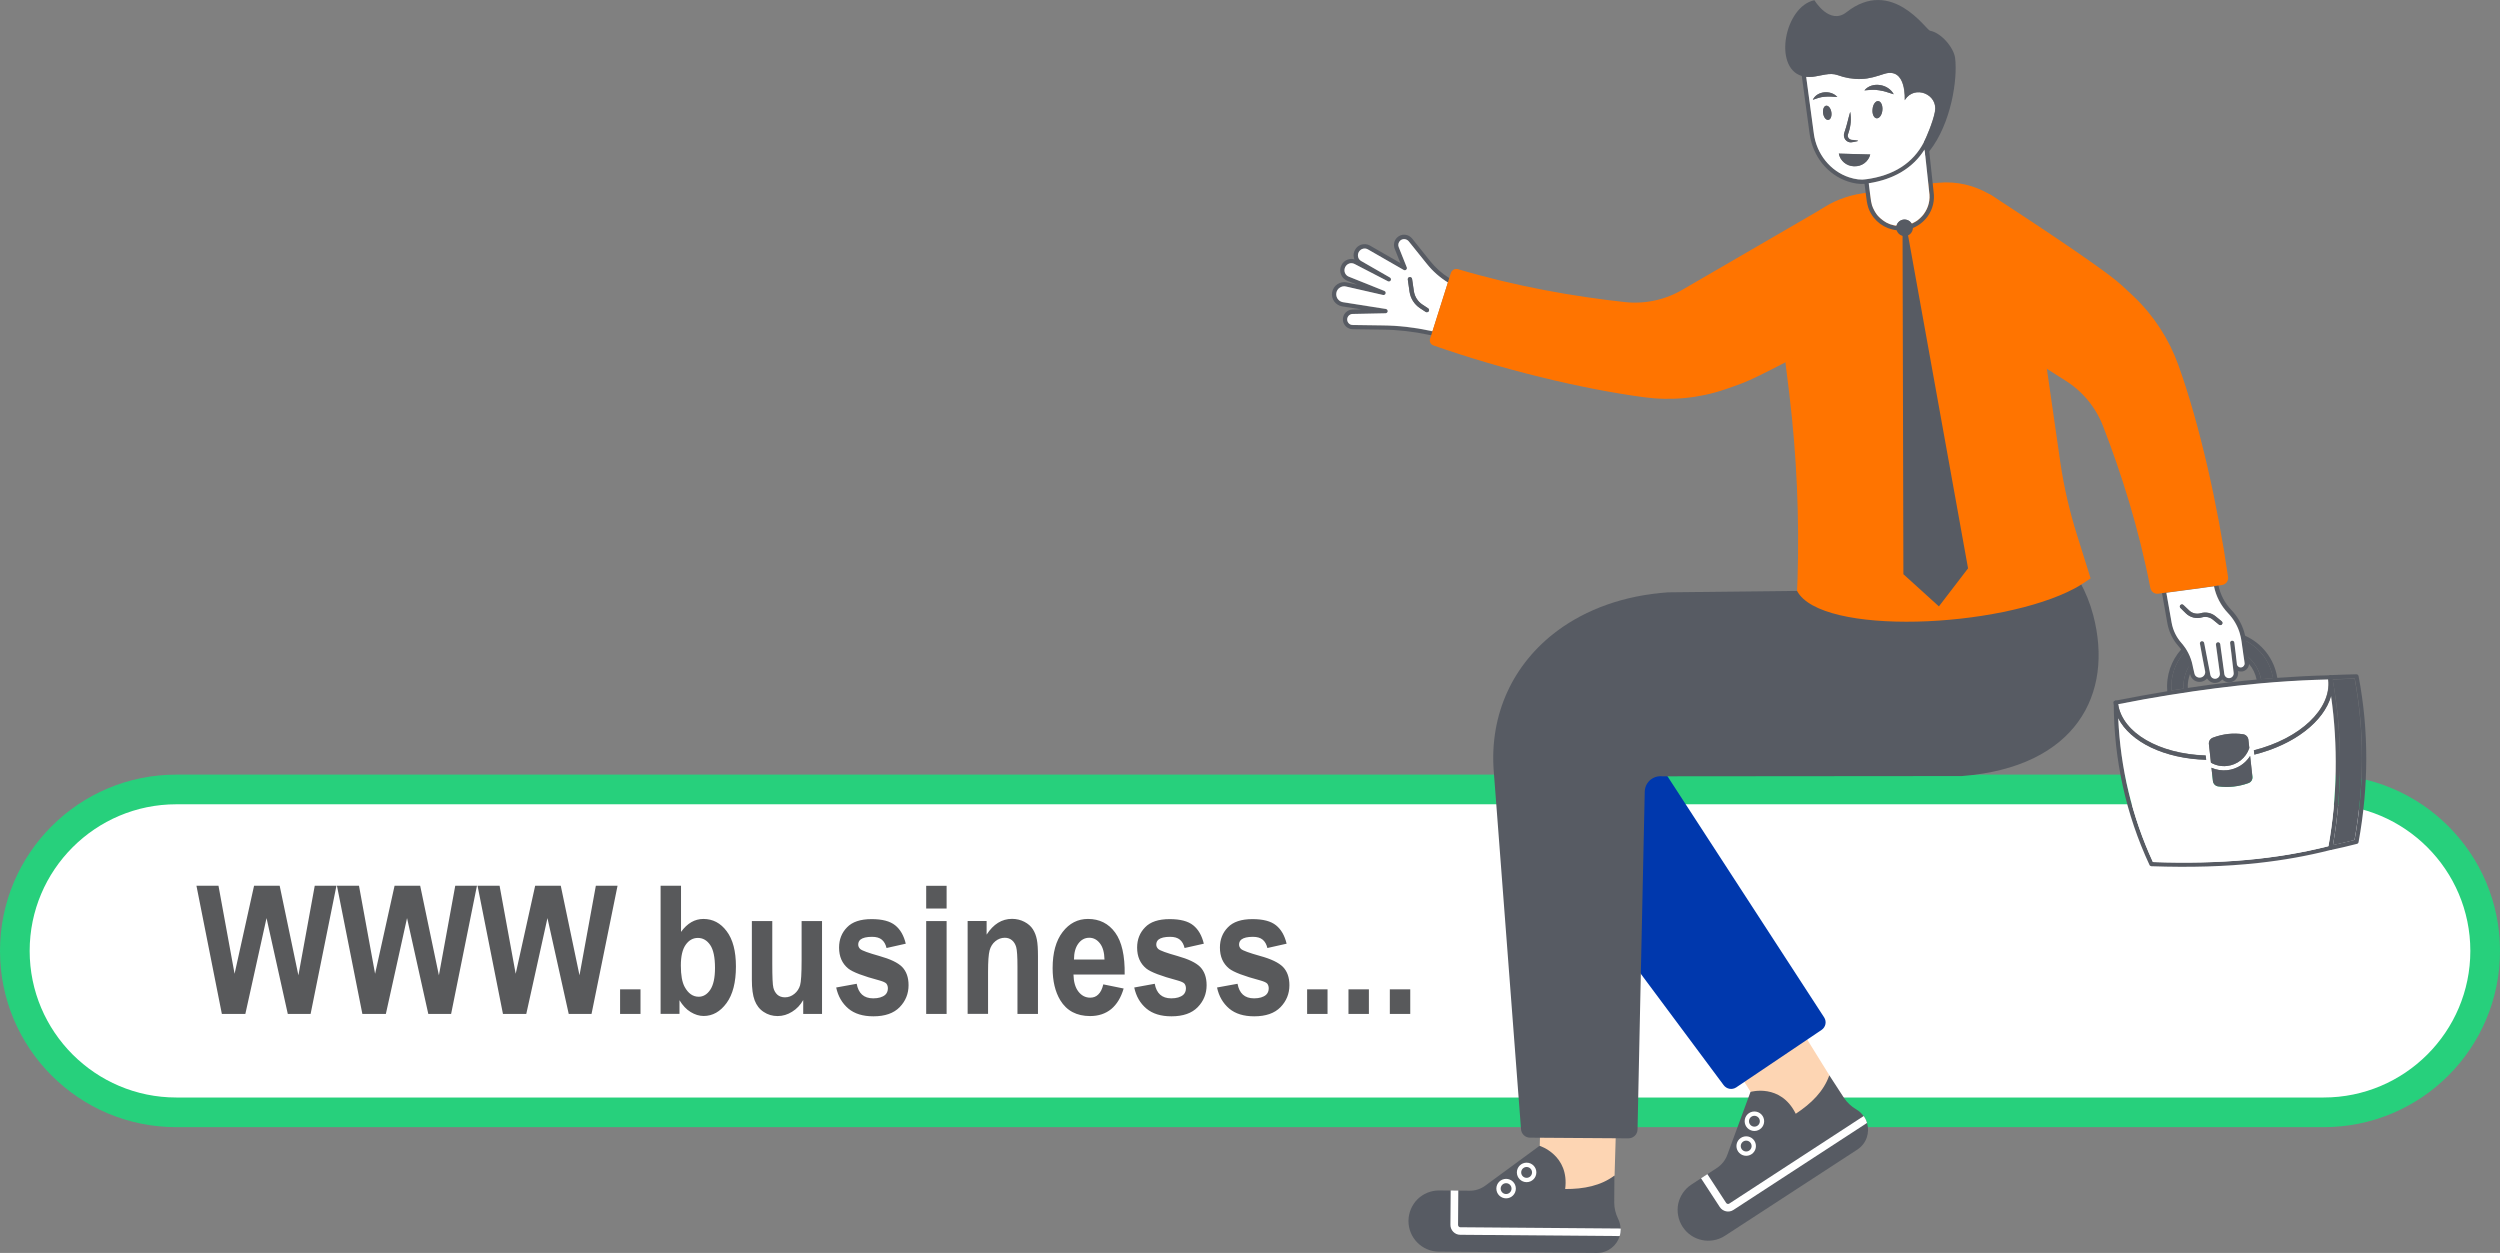<svg xmlns="http://www.w3.org/2000/svg" enable-background="new 0 0 3000 3000" id="Businessmanpointingtolink,websiteaddress,domain" viewBox="25 760.75 2950 1478.48"><rect x="25" y="760.75" width="2950" height="1478.48" fill="#808080" stroke="none"/><g fill="#000000" class="color000000 svgShape"><g fill="#000000" class="color000000 svgShape"><g fill="#000000" class="color000000 svgShape"><path fill="#27d07c" d="M2767,2090.8H233c-114.9,0-208-93.1-208-208v0c0-114.9,93.1-208,208-208h2534c114.9,0,208,93.1,208,208v0     C2975,1997.7,2881.9,2090.8,2767,2090.8z" class="color7eb3e8 svgShape"/><path fill="#ffffff" d="M233,2055.8c-95.4,0-173-77.6-173-173c0-95.4,77.6-173,173-173h2534c95.4,0,173,77.6,173,173     c0,95.4-77.6,173-173,173H233z" class="colorffffff svgShape"/></g><g fill="#000000" class="color000000 svgShape"><path fill="#58595b" d="M286.8 1957.2l-30-151.3h26l19 103.9 23-103.9h30.2l22.1 105.7 19.3-105.7h25.6l-30.5 151.3h-26.9l-25.1-113.1-25 113.1H286.8zM452.6 1957.2l-30-151.3h26l19 103.9 23-103.9h30.2l22.1 105.7 19.3-105.7h25.6l-30.5 151.3h-26.9l-25.1-113.1-25 113.1H452.6zM618.5 1957.2l-30-151.3h26l19 103.9 23-103.9h30.2l22.1 105.7 19.3-105.7h25.6L723 1957.2h-26.9L671 1844.1l-25 113.1H618.5zM756.7 1957.2v-29h24.1v29H756.7zM804.5 1957.2v-151.3h24.1v54.5c7.4-10.2 16.2-15.3 26.4-15.3 11.1 0 20.3 4.8 27.5 14.5 7.3 9.7 10.9 23.5 10.9 41.6 0 18.7-3.7 33.1-11.1 43.2s-16.4 15.2-27 15.2c-5.2 0-10.3-1.6-15.4-4.7-5.1-3.1-9.4-7.8-13.1-13.9v16.1H804.5zM828.4 1900.1c0 11.4 1.5 19.7 4.5 25.2 4.2 7.7 9.7 11.6 16.6 11.6 5.3 0 9.9-2.7 13.6-8.2s5.6-14.1 5.6-25.8c0-12.5-1.9-21.6-5.7-27.1-3.8-5.5-8.6-8.3-14.5-8.3-5.8 0-10.6 2.7-14.4 8.1S828.4 1889 828.4 1900.1zM972.8 1957.2v-16.4c-3.3 5.8-7.7 10.5-13.1 13.8-5.4 3.4-11.1 5.1-17.1 5.1-6.1 0-11.6-1.6-16.5-4.9-4.9-3.2-8.4-7.8-10.6-13.6-2.2-5.8-3.3-13.9-3.3-24.3v-69.3h24.1v50.4c0 15.4.4 24.9 1.3 28.3.9 3.5 2.5 6.2 4.8 8.3 2.3 2 5.3 3 8.9 3 4.1 0 7.8-1.4 11.1-4.1 3.3-2.7 5.5-6.1 6.7-10.1s1.8-13.9 1.8-29.6v-46.2h24.1v109.6H972.8zM1011.7 1926l24.2-4.4c1 5.6 3.1 9.9 6.3 12.8s7.6 4.4 13.2 4.4c6.2 0 10.9-1.4 14.1-4.1 2.1-1.9 3.2-4.5 3.2-7.7 0-2.2-.6-4-1.7-5.5-1.2-1.4-3.9-2.6-8.1-3.8-19.5-5.2-31.8-9.9-37-14.1-7.2-5.9-10.8-14.1-10.8-24.7 0-9.5 3.1-17.5 9.4-23.9 6.2-6.5 15.9-9.7 29-9.7 12.5 0 21.7 2.4 27.8 7.3 6.1 4.9 10.2 12.1 12.5 21.7l-22.7 5.1c-1-4.3-2.8-7.5-5.5-9.8-2.7-2.3-6.6-3.4-11.6-3.4-6.4 0-10.9 1.1-13.6 3.2-1.8 1.5-2.7 3.5-2.7 5.9 0 2.1.8 3.8 2.4 5.3 2.2 1.9 9.7 4.6 22.5 8.2s21.8 7.8 26.9 12.9c5 5.2 7.6 12.3 7.6 21.6 0 10-3.5 18.7-10.5 25.9s-17.3 10.8-31 10.8c-12.4 0-22.2-3-29.5-9.1C1018.7 1944.6 1013.9 1936.3 1011.7 1926zM1117.9 1832.8v-26.8h24.1v26.8H1117.9zM1117.9 1957.2v-109.6h24.1v109.6H1117.9zM1249.7 1957.2h-24.1v-55.9c0-11.8-.5-19.5-1.5-23s-2.7-6.2-5-8.1c-2.3-1.9-5.1-2.9-8.4-2.9-4.2 0-7.9 1.4-11.2 4.1s-5.6 6.4-6.8 10.9c-1.2 4.5-1.8 12.9-1.8 25.2v49.6h-24.1v-109.6h22.4v16.1c8-12.4 18-18.6 30-18.6 5.3 0 10.2 1.2 14.6 3.5 4.4 2.3 7.7 5.2 10 8.8 2.3 3.6 3.8 7.6 4.7 12.2.9 4.5 1.3 11 1.3 19.5V1957.2zM1326.9 1922.3l24 4.9c-3.1 10.6-8 18.7-14.6 24.2-6.7 5.5-15 8.3-25 8.3-15.8 0-27.6-6.2-35.2-18.7-6-10-9-22.6-9-37.8 0-18.2 3.9-32.4 11.8-42.7 7.9-10.3 17.9-15.4 29.9-15.4 13.6 0 24.3 5.4 32.1 16.1s11.6 27.3 11.2 49.5h-60.4c.2 8.6 2.1 15.3 5.8 20.1 3.7 4.8 8.4 7.2 13.9 7.2 3.8 0 7-1.2 9.5-3.7C1323.6 1931.8 1325.6 1927.8 1326.9 1922.3zM1328.3 1893c-.2-8.4-2-14.8-5.4-19.1-3.4-4.4-7.6-6.6-12.5-6.6-5.3 0-9.6 2.3-13 6.9-3.4 4.6-5.1 10.9-5.1 18.8H1328.3zM1363.4 1926l24.2-4.4c1 5.6 3.1 9.9 6.3 12.8s7.6 4.4 13.2 4.4c6.2 0 10.9-1.4 14.1-4.1 2.1-1.9 3.2-4.5 3.2-7.7 0-2.2-.6-4-1.7-5.5-1.2-1.4-3.9-2.6-8.1-3.8-19.5-5.2-31.8-9.9-37-14.1-7.2-5.9-10.8-14.1-10.8-24.7 0-9.5 3.1-17.5 9.4-23.9 6.2-6.5 15.9-9.7 29-9.7 12.5 0 21.7 2.4 27.8 7.3 6.1 4.9 10.2 12.1 12.5 21.7l-22.7 5.1c-1-4.3-2.8-7.5-5.5-9.8-2.7-2.3-6.6-3.4-11.6-3.4-6.4 0-10.9 1.1-13.6 3.2-1.8 1.5-2.7 3.5-2.7 5.9 0 2.1.8 3.8 2.4 5.3 2.2 1.9 9.7 4.6 22.5 8.2s21.8 7.8 26.9 12.9c5 5.2 7.6 12.3 7.6 21.6 0 10-3.5 18.7-10.5 25.9s-17.3 10.8-31 10.8c-12.4 0-22.2-3-29.5-9.1C1370.3 1944.6 1365.6 1936.3 1363.4 1926zM1461.1 1926l24.2-4.4c1 5.6 3.1 9.9 6.3 12.8s7.6 4.4 13.2 4.4c6.2 0 10.9-1.4 14.1-4.1 2.1-1.9 3.2-4.5 3.2-7.7 0-2.2-.6-4-1.7-5.5-1.2-1.4-3.9-2.6-8.1-3.8-19.5-5.2-31.8-9.9-37-14.1-7.2-5.9-10.8-14.1-10.8-24.7 0-9.5 3.1-17.5 9.4-23.9 6.2-6.5 15.9-9.7 29-9.7 12.5 0 21.7 2.4 27.8 7.3 6.1 4.9 10.2 12.1 12.5 21.7l-22.7 5.1c-1-4.3-2.8-7.5-5.5-9.8-2.7-2.3-6.6-3.4-11.6-3.4-6.4 0-10.9 1.1-13.6 3.2-1.8 1.5-2.7 3.5-2.7 5.9 0 2.1.8 3.8 2.4 5.3 2.2 1.9 9.7 4.6 22.5 8.2 12.8 3.5 21.8 7.8 26.9 12.9 5 5.2 7.6 12.3 7.6 21.6 0 10-3.5 18.7-10.5 25.9s-17.3 10.8-31 10.8c-12.4 0-22.2-3-29.5-9.1C1468.1 1944.6 1463.3 1936.3 1461.1 1926zM1567.4 1957.2v-29h24.1v29H1567.4zM1616.2 1957.2v-29h24.1v29H1616.2zM1665 1957.2v-29h24.1v29H1665z" class="color58595b svgShape"/></g></g><g fill="#000000" class="color000000 svgShape"><g fill="#000000" class="color000000 svgShape"><polygon fill="#fdd5b3" points="2186.2 2074.1 2183.6 2029.5 2103.9 1901 2028.7 1949.9 2090.6 2049 2115.8 2089.9 2127.5 2100.1" class="colorfdbab3 svgShape"/><g fill="#000000" class="color000000 svgShape"><path fill="#575b63" d="M2224.8,2078.5c1.5,2.3,2.6,4.7,3.3,7.3c3.4,11.2-0.4,24.2-11.5,31.5L2060.4,2219      c-16.7,10.8-39,6.1-49.9-10.6c-5.4-8.3-7-18.2-5.2-27.2c2-9,7.3-17.3,15.6-22.7l30-19.5c5.6-3.7,10-9.1,12.3-15.4l27.4-74.4      c0,0,35.5-10.4,53.4,25.8c18.5-12.2,33-26.5,39.6-45.4l17.2,26.5c3.7,5.6,8.7,10.2,14.4,13.6c3.7,2.2,6.8,4.9,8.8,8.1      C2224.4,2077.9,2224.6,2078.2,2224.8,2078.5z" class="color575763 svgShape"/><g fill="#000000" class="color000000 svgShape"><g fill="#000000" class="color000000 svgShape"><g fill="#000000" class="color000000 svgShape"><circle cx="2085.5" cy="2113.1" r="11.5" fill="#ffffff" class="colorffffff svgShape"/><circle cx="2085.5" cy="2113.1" r="6.4" fill="#575b63" class="color575763 svgShape"/></g><g fill="#000000" class="color000000 svgShape"><circle cx="2095.2" cy="2083.8" r="11.5" fill="#ffffff" class="colorffffff svgShape"/><circle cx="2095.2" cy="2083.8" r="6.4" fill="#575b63" class="color575763 svgShape"/></g></g><g fill="#000000" class="color000000 svgShape"><path fill="#ffffff" d="M2224.8,2078.5c1.5,2.3,2.6,4.7,3.3,7.3l-157.7,102.7c-5.3,3.5-12.6,1.9-16.1-3.5l-22.1-33.9l7.5-4.9        l22.1,33.9c0.8,1.3,2.5,1.7,3.7,0.9l158.6-103.3C2224.4,2077.9,2224.6,2078.2,2224.8,2078.5z" class="colorffffff svgShape"/></g></g></g></g><path fill="#0038ad" d="M2073.7,2043.9l100.7-67.8c4.9-3.3,6.3-9.8,3.1-14.8l-149.1-229.5l-113-173.9c-51.7,38.5-80,97.8-74.9,165.4    l2.1,27.3l171.2,230l45,60.5C2062.3,2045.9,2068.8,2047.1,2073.7,2043.9z" class="color4c4c56 svgShape"/></g><g fill="#000000" class="color000000 svgShape"><g fill="#000000" class="color000000 svgShape"><polygon fill="#fdd5b3" points="1907.7 2186.4 1930.2 2147.8 1934.7 1996.6 1845 1995.9 1841.9 2112.7 1840.3 2160.7 1844.4 2175.7" class="colorfdbab3 svgShape"/><g fill="#000000" class="color000000 svgShape"><path fill="#575b63" d="M1937.5,2211.4c0,2.8-0.4,5.4-1.3,7.9c-3.3,11.2-13.7,20-27,19.9l-186.4-1.5c-19.9-0.2-35.9-16.4-35.8-36.4      c0.1-9.9,4.2-19,10.7-25.5c6.6-6.4,15.6-10.4,25.6-10.3l35.8,0.3c6.7,0.1,13.3-2.1,18.7-6.1l63.9-46.9c0,0,35.4,10.9,30.2,51      c22.1,0.1,42.2-3.9,58.1-15.9l-0.2,31.6c-0.1,6.7,1.6,13.3,4.5,19.3c1.9,3.8,2.9,7.8,2.9,11.6      C1937.5,2210.7,1937.5,2211,1937.5,2211.4z" class="color575763 svgShape"/><g fill="#000000" class="color000000 svgShape"><g fill="#000000" class="color000000 svgShape"><g fill="#000000" class="color000000 svgShape"><circle cx="1802.2" cy="2163.3" r="11.5" fill="#ffffff" class="colorffffff svgShape"/><circle cx="1802.2" cy="2163.3" r="6.4" fill="#575b63" class="color575763 svgShape"/></g><g fill="#000000" class="color000000 svgShape"><circle cx="1826.4" cy="2144.2" r="11.5" fill="#ffffff" class="colorffffff svgShape"/><circle cx="1826.4" cy="2144.2" r="6.4" fill="#575b63" class="color575763 svgShape"/></g></g><g fill="#000000" class="color000000 svgShape"><path fill="#ffffff" d="M1937.5,2211.4c0,2.8-0.4,5.4-1.3,7.9l-188.2-1.5c-6.3,0-11.6-5.4-11.5-11.8l0.3-40.5l9,0.1l-0.3,40.5        c0,1.6,1.2,2.8,2.6,2.8l189.3,1.5C1937.5,2210.7,1937.5,2211,1937.5,2211.4z" class="colorffffff svgShape"/></g></g></g></g><g fill="#000000" class="color000000 svgShape"><g fill="#000000" class="color000000 svgShape"><path fill="#575b63" d="M1830.4,2103.2l116.1,0.8c5.9,0,10.7-4.6,10.8-10.5l3.5-165.6l5-233.1c0.2-6.9,4-12.8,9.6-15.8      c3.3-1.9,7.3-2.7,11.4-2.2l353.2-0.3c134.1-10.4,179.8-96.3,154.9-190.3c-7.2-27.2-21.2-52-39.5-73.4      c-25.3-29.5-50.9-56.4-76.9-81l-233,126.2l-152.2,1.7c-51.9,3.6-96.5,20-130.8,45.5c-51.7,38.5-80,97.8-74.9,165.4l2.1,27.3      l30.1,395.2C1820.1,2098.8,1824.8,2103.2,1830.4,2103.2z" class="color575763 svgShape"/></g></g><g fill="#000000" class="color000000 svgShape"><g fill="#000000" class="color000000 svgShape"><path fill="#575b63" d="M1599.4,1116.5c2.3,3.1,5.6,5.2,9.5,5.8l22.2,3.5l-10.1,0.2c-3.2,0.1-6.1,1.4-8.3,3.7      c-2.2,2.4-3.2,5.4-3.1,8.6c0.4,6,5.4,10.8,11.4,10.9l35.4,0.5c18.2,0.2,36.6,2.3,54.4,6.1l3,0.6l25.9,5.6c0.3,0.1,0.6,0.1,0.8,0      c1-0.1,1.9-0.9,2.2-1.9l13.9-57c0.3-1.1-0.3-2.3-1.3-2.9l-15.1-8.2c-1.7-1-3.5-2-5.1-3.1c-8.6-5.4-16.2-12.2-22.6-20.2      l-21.2-26.5c-2.1-2.6-5.2-4.2-8.5-4.5c-3.3-0.3-6.6,0.9-9.1,3.2c-3.6,3.4-4.8,8.7-3,13.3l6.8,17l-36-20.7      c-6-3.4-13.8-1.4-17.3,4.6c-2,3.3-2.5,6.8-1.5,10.2c0.1,0.5,0.3,1,0.5,1.5c-2.5-0.7-5.1-0.7-7.7,0.2c-3.4,1.1-6.1,3.5-7.6,6.7      c-1.8,3.6-1.9,7.5-0.5,10.9c1.3,3.5,4,6.1,7.4,7.5c3.5,1.4,7.7,3.1,11.9,4.7l-12.3-2.8c-3.9-0.9-7.9-0.1-11.3,2.1      c-3.3,2.2-5.5,5.7-6.2,9.6C1596.2,1109.5,1597.1,1113.3,1599.4,1116.5z M1601.9,1106.5c0.4-2.6,1.9-4.8,4-6.2      c2.2-1.5,4.8-2,7.3-1.4l43.8,10c1.3,0.3,2.6-0.5,3-1.7c0.4-1.2-0.2-2.6-1.5-3.1c0,0-26.5-10.7-41.9-16.8      c-2.1-0.8-3.7-2.5-4.6-4.6c-0.8-2.2-0.7-4.5,0.3-6.6c1.1-2.2,2.7-3.7,4.8-4.3c2-0.7,4.2-0.5,6.2,0.5l39.4,20.4      c1.2,0.7,2.7,0.2,3.4-1c0.7-1.2,0.2-2.8-1-3.4c0,0-21.2-12.2-33.8-19.4c-1.9-1.1-3.2-2.8-3.7-4.8c-0.5-2.1-0.2-4.2,0.9-6.1      c2.3-3.8,6.9-5,10.6-2.9l42.3,24.3c0.9,0.5,2.1,0.4,2.9-0.3c0.8-0.7,1.1-1.9,0.7-2.8l-9.5-23.8c-1.1-2.6-0.3-5.7,1.7-7.7      c1.4-1.3,3.3-2,5.2-1.8c1.9,0.2,3.7,1.1,4.9,2.6l21.3,26.5c7.1,8.8,15.5,16.2,25,22.1c1.4,0.8,2.8,1.7,4.3,2.5l13.4,7.3      l-12.8,52.8l-23-4.9l-3.4-0.8c-18.2-3.9-36.9-6-55.5-6.2l-35.4-0.5c-3.4,0-6.2-2.7-6.4-6.1c-0.1-1.8,0.5-3.5,1.7-4.8      c1.2-1.3,2.8-2.1,4.7-2.1l38.9-0.8c1.3,0,2.4-1,2.5-2.4c0.1-1.3-0.8-2.5-2.2-2.7l-50.7-8c-2.5-0.4-4.7-1.7-6.1-3.8      C1602.1,1111.5,1601.5,1109,1601.9,1106.5z" class="color575763 svgShape"/><path fill="#ffffff" d="M1603.5,1113.5c1.5,2,3.7,3.4,6.1,3.8l50.7,8c1.3,0.2,2.2,1.4,2.2,2.7c-0.1,1.3-1.2,2.3-2.5,2.4l-38.9,0.8      c-1.8,0-3.4,0.8-4.7,2.1c-1.2,1.3-1.8,3-1.7,4.8c0.2,3.4,3,6.1,6.4,6.1l35.4,0.5c18.6,0.2,37.2,2.3,55.5,6.2l3.4,0.8l18.2-57.6      c-9.6-5.9-18-13.3-25-22.1l-21.3-26.5c-1.2-1.5-3-2.4-4.9-2.6c-2-0.1-3.8,0.5-5.2,1.8c-2.1,2-2.8,5-1.7,7.7l9.5,23.8      c0.4,1,0.1,2.1-0.7,2.8c-0.8,0.7-2,0.8-2.9,0.3l-42.3-24.3c-3.6-2.1-8.3-0.9-10.6,2.9c-1.1,1.9-1.4,4-0.9,6.1      c0.5,2.1,1.9,3.8,3.7,4.8c12.7,7.2,33.8,19.4,33.8,19.4c1.2,0.7,1.6,2.2,1,3.4c-0.7,1.2-2.2,1.7-3.4,1l-39.4-20.4      c-2-1-4.2-1.2-6.2-0.5c-2,0.7-3.7,2.1-4.8,4.3c-1,2.1-1.1,4.5-0.3,6.6c0.8,2.1,2.5,3.8,4.6,4.6c15.4,6.1,41.9,16.8,41.9,16.8      c1.3,0.5,1.9,1.9,1.5,3.1c-0.4,1.3-1.7,2-3,1.7l-43.8-10c-2.5-0.6-5.1-0.1-7.3,1.4c-2.2,1.4-3.6,3.7-4,6.2      C1601.5,1109,1602.1,1111.5,1603.5,1113.5z M1686.2,1090.6c-0.2-1.4,0.7-2.7,2.1-2.9c1.4-0.3,2.7,0.8,2.9,2.2l2.1,14.3      c0.9,6.5,4.6,12.3,10.1,15.9l6.7,4.4c1.2,0.8,1.5,2.4,0.7,3.5c-0.4,0.7-1.1,1-1.9,1.1c-0.6,0.1-1.2-0.1-1.7-0.4l-6.7-4.4      c-6.7-4.4-11.2-11.5-12.3-19.4L1686.2,1090.6z" class="colorffffff svgShape"/></g><g fill="#000000" class="color000000 svgShape"><path fill="#575b63" d="M1686.2,1090.6l2.1,14.4c1.2,7.9,5.7,15,12.3,19.4l6.7,4.4c0.5,0.3,1.1,0.5,1.7,0.4      c0.7-0.1,1.4-0.5,1.9-1.1c0.8-1.2,0.5-2.7-0.7-3.5l-6.7-4.4c-5.5-3.6-9.1-9.4-10.1-15.9l-2.1-14.3c-0.2-1.4-1.5-2.4-2.9-2.2      C1686.9,1087.9,1686,1089.2,1686.2,1090.6z" class="color575763 svgShape"/></g></g><g fill="#000000" class="color000000 svgShape"><path fill="#ff7400" d="M2145.5,1458c28.3,53.4,239.5,44.3,327.9-3.1c6.4-3.4,12.4-7.6,18.5-11.7l-16.1-51.4     c-8.7-27.7-15.2-55.9-19.5-84.6l-16-111.3l-19.2-133.5c-4.5-31.4-23.2-57.6-48.8-72.6c0,0-0.1-0.1-0.1-0.1     c-17.5-10.2-38.2-15.3-59.8-13.3l-6.9,0.6l-5.1,0.5l1,9.6c1.5,9.3-0.8,18.4-6.2,26c-0.4,0.5-0.7,0.9-1.1,1.4     c-0.4,0.4-0.7,0.9-1.1,1.3c-1.4,1.6-2.9,3-4.6,4.3c-0.4,0.4-0.9,0.7-1.3,1c-0.6,0.4-1.2,0.9-1.9,1.2c-0.5,0.3-1,0.6-1.5,0.8     c-0.5,0.3-1,0.5-1.5,0.8c-0.5,0.3-1,0.5-1.5,0.7c-0.7,0.3-1.4,0.6-2.1,0.8c-0.6,0.2-1.3,0.4-1.9,0.6c-1.4,0.4-2.8,0.7-4.2,0.9     c-1.3,0.2-2.6,0.3-3.8,0.4c-0.4,0-0.9,0-1.3,0c-0.6,0-1.2,0-1.7,0c-0.9,0-1.9-0.1-2.8-0.2c-0.8-0.1-1.6-0.2-2.4-0.4     c-0.7-0.1-1.4-0.3-2-0.5c-0.1,0-0.2,0-0.3-0.1c-0.5-0.1-1.1-0.3-1.5-0.4c-0.6-0.1-1.1-0.4-1.6-0.5c-1.3-0.5-2.6-1.1-3.8-1.7     c-0.6-0.3-1.2-0.7-1.7-1c-0.6-0.4-1.2-0.8-1.8-1.2c-0.3-0.2-0.7-0.4-1-0.7c-0.9-0.6-1.7-1.3-2.5-2c-0.5-0.4-0.9-0.8-1.3-1.2     c-0.6-0.5-1.1-1.1-1.6-1.6c-0.3-0.3-0.6-0.7-0.9-1c-0.4-0.4-0.7-0.9-1.1-1.4c-0.6-0.7-1.1-1.5-1.5-2.3c0,0-0.1-0.1-0.1-0.1     c-0.4-0.6-0.7-1.2-1-1.8c-0.6-1-1.1-2.1-1.6-3.2c-0.3-0.7-0.5-1.3-0.7-1.9c0-0.1-0.1-0.3-0.2-0.4l0,0c-0.1-0.3-0.2-0.6-0.3-0.9     c-0.5-1.8-0.8-3.4-1.1-4.8l-1.4-10.5l-5,0.8l-4.5,0.7c-17.8,2.7-34.8,9.3-49.4,19.6l0,0c-3.3,2.3-6.4,4.8-9.4,7.4     c-24.6,22-47.6,61.8-36.4,132.6c0,0,2.1,16.2,5,39.8c1.4,11.1,2.9,23.9,4.6,37.4c8.7,72.4,11.9,145.3,9.7,218.1L2145.5,1458z" class="colorfc9b61 svgShape"/></g><g fill="#000000" class="color000000 svgShape"><path fill="#ff7400" d="M1716.3,1168.3c79.7,28,173.9,51.2,248.7,61.2c32.1,4.3,64.9,1.2,95.6-9.3c6.8-2.3,13.5-4.7,20.1-7.2     c10.2-3.8,29.2-13.3,51-24.7c43.1-22.7,96.8-53.2,113.5-62.6c20.9-19.6,2.8-22.7,1.9-37.9c-2.8-49.9-32.6-71.9-50.4-80.6     c-7.4-3.7-16.2-3.3-23.4,0.8l-0.8,0.5l0,0l-161.3,93.6c-20.7,12.4-44.9,17.7-68.9,15.1c-60.4-6.6-127.6-18.3-196.8-38.8     c-3.5-1-7.1,0.8-8.4,4.2l-2,6.3l-1.6,5.1l-18.2,57.6l-1.5,4.8l-1.4,4.3C1711.5,1163.8,1713.2,1167.2,1716.3,1168.3z" class="colorfc9b61 svgShape"/></g><g fill="#000000" class="color000000 svgShape"><g fill="#000000" class="color000000 svgShape"><g fill="#000000" class="color000000 svgShape"><g fill="#000000" class="color000000 svgShape"><g fill="#000000" class="color000000 svgShape"><path fill="#575b63" d="M2601.6,1573.3c0.8-0.1,1.7-0.2,2.5-0.4c0.9-0.2,1.7-0.3,2.5-0.4c-0.3-5.7,0.7-11.2,2.6-16.3         c0.9-2.6,2.2-5,3.6-7.3l-1-4.6c-0.1-0.7-0.3-1.4-0.5-2.1c-1.4,1.8-2.7,3.8-3.9,5.8         C2603.3,1555.5,2601.1,1564.1,2601.6,1573.3z M2672,1531.6l1,6.9c2.1,1.7,4,3.5,5.8,5.5c4.5,5.2,7.7,11.6,9.1,18.6         c1.7-0.2,3.4-0.3,5.1-0.5c-2-10.5-7.5-19.7-15.3-26.3C2675.9,1534.3,2674,1532.9,2672,1531.6z M2601.8,1575.6         c0.2,1.4,1.4,2.4,2.8,2.2c1.4-0.2,2.4-1.4,2.2-2.8l0,0c-0.1-0.9-0.1-1.7-0.2-2.6l0,0c-0.3-5.7,0.7-11.2,2.6-16.3         c0.9-2.6,2.2-5,3.6-7.3l-1-4.6c-0.1-0.7-0.3-1.4-0.5-2.1c-1.4,1.8-2.7,3.8-3.9,5.8c-4.2,7.5-6.4,16.1-5.8,25.3l0,0         C2601.7,1574.1,2601.7,1574.9,2601.8,1575.6z M2672,1531.6l1,6.9c2.1,1.7,4,3.5,5.8,5.5c4.5,5.2,7.7,11.6,9.1,18.6l0,0         c0.2,0.9,0.3,1.7,0.4,2.6c0.2,1.4,1.5,2.3,2.8,2.2c1.4-0.2,2.4-1.4,2.2-2.8c-0.1-0.8-0.2-1.6-0.4-2.4         c-2-10.5-7.5-19.7-15.3-26.3C2675.9,1534.3,2674,1532.9,2672,1531.6z M2601.6,1573.3c0.8-0.1,1.7-0.2,2.5-0.4         c0.9-0.2,1.7-0.3,2.5-0.4c-0.3-5.7,0.7-11.2,2.6-16.3c0.9-2.6,2.2-5,3.6-7.3l-1-4.6c-0.1-0.7-0.3-1.4-0.5-2.1         c-1.4,1.8-2.7,3.8-3.9,5.8C2603.3,1555.5,2601.1,1564.1,2601.6,1573.3z M2672,1531.6l1,6.9c2.1,1.7,4,3.5,5.8,5.5         c4.5,5.2,7.7,11.6,9.1,18.6c1.7-0.2,3.4-0.3,5.1-0.5c-2-10.5-7.5-19.7-15.3-26.3C2675.9,1534.3,2674,1532.9,2672,1531.6z          M2601.6,1573.3c0.8-0.1,1.7-0.2,2.5-0.4c0.9-0.2,1.7-0.3,2.5-0.4c-0.3-5.7,0.7-11.2,2.6-16.3c0.9-2.6,2.2-5,3.6-7.3l-1-4.6         c-0.1-0.7-0.3-1.4-0.5-2.1c-1.4,1.8-2.7,3.8-3.9,5.8C2603.3,1555.5,2601.1,1564.1,2601.6,1573.3z M2672,1531.6l1,6.9         c2.1,1.7,4,3.5,5.8,5.5c4.5,5.2,7.7,11.6,9.1,18.6c1.7-0.2,3.4-0.3,5.1-0.5c-2-10.5-7.5-19.7-15.3-26.3         C2675.9,1534.3,2674,1532.9,2672,1531.6z M2678.6,1542.3c0.1,0.6,0.1,1.1,0.1,1.7c4.5,5.2,7.7,11.6,9.1,18.6         c1.7-0.2,3.4-0.3,5.1-0.5c-2-10.5-7.5-19.7-15.3-26.3L2678.6,1542.3z M2678.6,1542.3c0.1,0.6,0.1,1.1,0.1,1.7         c4.5,5.2,7.7,11.6,9.1,18.6c1.7-0.2,3.4-0.3,5.1-0.5c-2-10.5-7.5-19.7-15.3-26.3L2678.6,1542.3z M2678.6,1542.3         c0.1,0.6,0.1,1.1,0.1,1.7c4.5,5.2,7.7,11.6,9.1,18.6l0,0c0.2,0.9,0.3,1.7,0.4,2.6c0.2,1.4,1.5,2.3,2.8,2.2         c1.4-0.2,2.4-1.4,2.2-2.8c-0.1-0.8-0.2-1.6-0.4-2.4c-2-10.5-7.5-19.7-15.3-26.3L2678.6,1542.3z M2601.8,1575.6         c0.2,1.4,1.4,2.4,2.8,2.2c1.4-0.2,2.4-1.4,2.2-2.8l0,0c-0.1-0.9-0.1-1.7-0.2-2.6c-0.8,0.2-1.7,0.3-2.5,0.4         c-0.9,0.1-1.7,0.2-2.5,0.4C2601.7,1574.1,2601.7,1574.9,2601.8,1575.6z M2674,1510.8c-1.9-0.8-3.9-1.6-5.9-2.2         c0.6,1.9,1.1,3.9,1.4,5.9c0,0,0,0,0,0c1.9,0.7,3.7,1.6,5.5,2.5c16.5,8.5,28.9,24.5,32.1,44c0.1,0.3,0.1,0.6,0.2,0.9         c0.1,0.6,0.2,1.2,0.3,1.8c0.1,0.5,0.3,0.9,0.5,1.3c0.1,0.1,0.2,0.2,0.3,0.3c0.5,0.4,1.1,0.6,1.7,0.6l0.2,0         c1.4-0.2,2.4-1.4,2.2-2.9c-0.1-0.8-0.2-1.6-0.3-2.4C2708.7,1538,2693.8,1519.6,2674,1510.8z M2677.7,1535.8l0.9,6.5         c0.1,0.6,0.1,1.1,0.1,1.7c4.5,5.2,7.7,11.6,9.1,18.6c1.7-0.2,3.4-0.3,5.1-0.5C2691,1551.6,2685.4,1542.4,2677.7,1535.8z          M2693.3,1564.5c-0.1-0.8-0.2-1.6-0.4-2.4c-1.7,0.2-3.4,0.3-5.1,0.5c0.2,0.9,0.3,1.7,0.4,2.6c0.2,1.4,1.5,2.3,2.8,2.2         C2692.5,1567.2,2693.5,1565.9,2693.3,1564.5z M2678.6,1542.3c0.1,0.6,0.1,1.1,0.1,1.7c4.5,5.2,7.7,11.6,9.1,18.6         c1.7-0.2,3.4-0.3,5.1-0.5c-2-10.5-7.5-19.7-15.3-26.3L2678.6,1542.3z M2678.6,1542.3c0.1,0.6,0.1,1.1,0.1,1.7         c4.5,5.2,7.7,11.6,9.1,18.6c1.7-0.2,3.4-0.3,5.1-0.5c-2-10.5-7.5-19.7-15.3-26.3L2678.6,1542.3z M2678.6,1542.3         c0.1,0.6,0.1,1.1,0.1,1.7c4.5,5.2,7.7,11.6,9.1,18.6c1.7-0.2,3.4-0.3,5.1-0.5c-2-10.5-7.5-19.7-15.3-26.3L2678.6,1542.3z          M2601.6,1573.3c0.8-0.1,1.7-0.2,2.5-0.4c0.9-0.2,1.7-0.3,2.5-0.4c-0.3-5.7,0.7-11.2,2.6-16.3c0.9-2.6,2.2-5,3.6-7.3l-1-4.6         c-0.1-0.7-0.3-1.4-0.5-2.1c-1.4,1.8-2.7,3.8-3.9,5.8C2603.3,1555.5,2601.1,1564.1,2601.6,1573.3z M2672,1531.6l1,6.9         c2.1,1.7,4,3.5,5.8,5.5c4.5,5.2,7.7,11.6,9.1,18.6c1.7-0.2,3.4-0.3,5.1-0.5c-2-10.5-7.5-19.7-15.3-26.3         C2675.9,1534.3,2674,1532.9,2672,1531.6z M2601.6,1573.3c0.8-0.1,1.7-0.2,2.5-0.4c0.9-0.2,1.7-0.3,2.5-0.4         c-0.3-5.7,0.7-11.2,2.6-16.3c0.9-2.6,2.2-5,3.6-7.3l-1-4.6c-0.1-0.7-0.3-1.4-0.5-2.1c-1.4,1.8-2.7,3.8-3.9,5.8         C2603.3,1555.5,2601.1,1564.1,2601.6,1573.3z M2601.6,1573.3c0.8-0.1,1.7-0.2,2.5-0.4c0.9-0.2,1.7-0.3,2.5-0.4         c-0.3-5.7,0.7-11.2,2.6-16.3c0.9-2.6,2.2-5,3.6-7.3l-1-4.6c-0.1-0.7-0.3-1.4-0.5-2.1c-1.4,1.8-2.7,3.8-3.9,5.8         C2603.3,1555.5,2601.1,1564.1,2601.6,1573.3z M2582.5,1577.7c0,0.4,0.1,0.8,0.2,1.2c0.3,1.3,1.5,2.1,2.8,2l0.3,0         c0.6-0.2,1.2-0.6,1.5-1c0.4-0.6,0.6-1.3,0.4-2c-0.1-0.2,0-0.5-0.1-0.7c-0.1-0.6-0.1-1.1-0.2-1.7l0,0         c-1.3-16.5,4.2-32,14.2-43.8c1.1-1.4,2.3-2.7,3.6-3.9c-0.9-1.5-1.8-2.9-2.9-4.3c-1.3,1.2-2.5,2.4-3.6,3.7         c-11.6,13-17.9,30.6-16.3,49.1l0,0C2582.4,1576.8,2582.5,1577.3,2582.5,1577.7z M2607.4,1548c-4.2,7.5-6.4,16.1-5.8,25.3l0,0         c0.8-0.2,1.7-0.3,2.5-0.4c0.9-0.2,1.7-0.3,2.5-0.4c-0.3-5.7,0.7-11.2,2.6-16.3L2607.4,1548z M2601.6,1573.3         c0.8-0.1,1.7-0.2,2.5-0.4c0.9-0.2,1.7-0.3,2.5-0.4c-0.3-5.7,0.7-11.2,2.6-16.3c0.9-2.6,2.2-5,3.6-7.3l-1-4.6         c-0.1-0.7-0.3-1.4-0.5-2.1c-1.4,1.8-2.7,3.8-3.9,5.8C2603.3,1555.5,2601.1,1564.1,2601.6,1573.3z M2601.6,1573.3         c0.8-0.1,1.7-0.2,2.5-0.4c0.9-0.2,1.7-0.3,2.5-0.4c-0.3-5.7,0.7-11.2,2.6-16.3c0.9-2.6,2.2-5,3.6-7.3l-1-4.6         c-0.1-0.7-0.3-1.4-0.5-2.1c-1.4,1.8-2.7,3.8-3.9,5.8C2603.3,1555.5,2601.1,1564.1,2601.6,1573.3z M2601.6,1573.3         c0.8-0.1,1.7-0.2,2.5-0.4c0.9-0.2,1.7-0.3,2.5-0.4c-0.3-5.7,0.7-11.2,2.6-16.3c0.9-2.6,2.2-5,3.6-7.3l-1-4.6         c-0.1-0.7-0.3-1.4-0.5-2.1c-1.4,1.8-2.7,3.8-3.9,5.8C2603.3,1555.5,2601.1,1564.1,2601.6,1573.3z M2601.6,1573.3         c0.8-0.1,1.7-0.2,2.5-0.4c0.9-0.2,1.7-0.3,2.5-0.4c-0.3-5.7,0.7-11.2,2.6-16.3c0.9-2.6,2.2-5,3.6-7.3l-1-4.6         c-0.1-0.7-0.3-1.4-0.5-2.1c-1.4,1.8-2.7,3.8-3.9,5.8C2603.3,1555.5,2601.1,1564.1,2601.6,1573.3z M2672,1531.6l1,6.9         c2.1,1.7,4,3.5,5.8,5.5c4.5,5.2,7.7,11.6,9.1,18.6c1.7-0.2,3.4-0.3,5.1-0.5c-2-10.5-7.5-19.7-15.3-26.3         C2675.9,1534.3,2674,1532.9,2672,1531.6z M2601.6,1573.3c0.8-0.1,1.7-0.2,2.5-0.4c0.9-0.2,1.7-0.3,2.5-0.4         c-0.3-5.7,0.7-11.2,2.6-16.3c0.9-2.6,2.2-5,3.6-7.3l-1-4.6c-0.1-0.7-0.3-1.4-0.5-2.1c-1.4,1.8-2.7,3.8-3.9,5.8         C2603.3,1555.5,2601.1,1564.1,2601.6,1573.3z M2672,1531.6l1,6.9c2.1,1.7,4,3.5,5.8,5.5c4.5,5.2,7.7,11.6,9.1,18.6         c1.7-0.2,3.4-0.3,5.1-0.5c-2-10.5-7.5-19.7-15.3-26.3C2675.9,1534.3,2674,1532.9,2672,1531.6z M2601.6,1573.3         c0.8-0.1,1.7-0.2,2.5-0.4c0.9-0.2,1.7-0.3,2.5-0.4c-0.3-5.7,0.7-11.2,2.6-16.3c0.9-2.6,2.2-5,3.6-7.3l-1-4.6         c-0.1-0.7-0.3-1.4-0.5-2.1c-1.4,1.8-2.7,3.8-3.9,5.8C2603.3,1555.5,2601.1,1564.1,2601.6,1573.3z M2672,1531.6l1,6.9         c2.1,1.7,4,3.5,5.8,5.5c4.5,5.2,7.7,11.6,9.1,18.6c1.7-0.2,3.4-0.3,5.1-0.5c-2-10.5-7.5-19.7-15.3-26.3         C2675.9,1534.3,2674,1532.9,2672,1531.6z M2601.6,1573.3c0.8-0.1,1.7-0.2,2.5-0.4c0.9-0.2,1.7-0.3,2.5-0.4         c-0.3-5.7,0.7-11.2,2.6-16.3c0.9-2.6,2.2-5,3.6-7.3l-1-4.6c-0.1-0.7-0.3-1.4-0.5-2.1c-1.4,1.8-2.7,3.8-3.9,5.8         C2603.3,1555.5,2601.1,1564.1,2601.6,1573.3z M2672,1531.6l1,6.9c2.1,1.7,4,3.5,5.8,5.5c4.5,5.2,7.7,11.6,9.1,18.6         c1.7-0.2,3.4-0.3,5.1-0.5c-2-10.5-7.5-19.7-15.3-26.3C2675.9,1534.3,2674,1532.9,2672,1531.6z M2601.8,1575.6         c0.2,1.4,1.4,2.4,2.8,2.2c1.4-0.2,2.4-1.4,2.2-2.8l0,0c-0.1-0.9-0.1-1.7-0.2-2.6l0,0c-0.3-5.7,0.7-11.2,2.6-16.3         c0.9-2.6,2.2-5,3.6-7.3l-1-4.6c-0.1-0.7-0.3-1.4-0.5-2.1c-1.4,1.8-2.7,3.8-3.9,5.8c-4.2,7.5-6.4,16.1-5.8,25.3l0,0         C2601.7,1574.1,2601.7,1574.9,2601.8,1575.6z M2672,1531.6l1,6.9c2.1,1.7,4,3.5,5.8,5.5c4.5,5.2,7.7,11.6,9.1,18.6l0,0         c0.2,0.9,0.3,1.7,0.4,2.6c0.2,1.4,1.5,2.3,2.8,2.2c1.4-0.2,2.4-1.4,2.2-2.8c-0.1-0.8-0.2-1.6-0.4-2.4         c-2-10.5-7.5-19.7-15.3-26.3C2675.9,1534.3,2674,1532.9,2672,1531.6z" class="color575763 svgShape"/></g></g><g fill="#000000" class="color000000 svgShape"><path fill="#575b63" d="M2772.3,1761.7c0.3,1.3,1.5,2.2,2.8,2l0.3,0c0,0,0,0,0.1,0c9.9-2.1,20.3-4.5,30.7-7.2c1-0.2,1.7-1,1.9-2        c12.1-66.3,12.2-132.3,0-196c-0.2-1.2-1.3-2.1-2.5-2.1c-10.2,0.2-20.6,0.6-30.9,1c0,0,0,0,0,0c0,0,0,0,0,0c-0.1,0-0.1,0-0.2,0        l0,0l0.1,2.5l0.3,2.5c0.9,0,1.7-0.1,2.6-0.1l0.1,0c8.6-0.4,17.3-0.6,26-0.9c11.5,61.9,11.4,126-0.2,190.4        c-8.6,2.2-17.1,4.2-25.4,6c-1.2,0.3-2.5,0.5-3.7,0.8C2772.9,1759.1,2772,1760.4,2772.3,1761.7z" class="color575763 svgShape"/></g><g fill="#000000" class="color000000 svgShape"><g fill="#000000" class="color000000 svgShape"><path fill="#575b63" d="M2585.8,1580.9c36.6-5.9,71.6-10.4,105.3-13.5c6.4-0.6,12.7-1.1,19.1-1.6c-0.6,0.1-1.2-0.2-1.7-0.6         c-0.1-0.1-0.2-0.2-0.3-0.3c-0.3-0.4-0.5-0.8-0.5-1.3c-0.1-0.6-0.1-1.2-0.3-1.8c0-0.3-0.1-0.6-0.1-0.9l0,0         c-4.7,0.3-9.5,0.8-14.2,1.2c-1.7,0.2-3.4,0.3-5.1,0.5c-10.2,0.9-20.3,2-30.7,3.2c0,0,0,0-0.1,0c0,0-0.1,0-0.1,0l-0.1,0         c-0.4,0-0.8,0.1-1.3,0.2l-0.3,0c0,0,0,0-0.1,0s0,0-0.1,0c-15.8,1.8-32.1,4-48.5,6.5c-0.8,0.2-1.7,0.3-2.5,0.4         c-0.9,0.1-1.7,0.2-2.5,0.4c-2.3,0.3-4.7,0.7-7.1,1.1c-2.4,0.3-4.7,0.7-7.1,1.1c0,0.6,0.1,1.1,0.1,1.7c0,0.2,0,0.5,0.1,0.7         c0.2,0.7,0,1.5-0.4,2C2586.9,1580.4,2586.4,1580.8,2585.8,1580.9z M2585.8,1580.9c36.6-5.9,71.6-10.4,105.3-13.5         c6.4-0.6,12.7-1.1,19.1-1.6c-0.6,0.1-1.2-0.2-1.7-0.6c-0.1-0.1-0.2-0.2-0.3-0.3c-0.3-0.4-0.5-0.8-0.5-1.3         c-0.1-0.6-0.1-1.2-0.3-1.8c0-0.3-0.1-0.6-0.1-0.9l0,0c-4.7,0.3-9.5,0.8-14.2,1.2c-1.7,0.2-3.4,0.3-5.1,0.5         c-10.2,0.9-20.3,2-30.7,3.2c0,0,0,0-0.1,0c0,0-0.1,0-0.1,0l-0.1,0c-0.4,0-0.8,0.1-1.3,0.2l-0.3,0c0,0,0,0-0.1,0s0,0-0.1,0         c-15.8,1.8-32.1,4-48.5,6.5c-0.8,0.2-1.7,0.3-2.5,0.4c-0.9,0.1-1.7,0.2-2.5,0.4c-2.3,0.3-4.7,0.7-7.1,1.1         c-2.4,0.3-4.7,0.7-7.1,1.1c0,0.6,0.1,1.1,0.1,1.7c0,0.2,0,0.5,0.1,0.7c0.2,0.7,0,1.5-0.4,2         C2586.9,1580.4,2586.4,1580.8,2585.8,1580.9z M2585.8,1580.9c36.6-5.9,71.6-10.4,105.3-13.5c6.4-0.6,12.7-1.1,19.1-1.6         c-0.6,0.1-1.2-0.2-1.7-0.6c-0.1-0.1-0.2-0.2-0.3-0.3c-0.3-0.4-0.5-0.8-0.5-1.3c-0.1-0.6-0.1-1.2-0.3-1.8         c0-0.3-0.1-0.6-0.1-0.9l0,0c-4.7,0.3-9.5,0.8-14.2,1.2c-1.7,0.2-3.4,0.3-5.1,0.5c-10.2,0.9-20.3,2-30.7,3.2c0,0,0,0-0.1,0         c0,0-0.1,0-0.1,0l-0.1,0c-0.4,0-0.8,0.1-1.3,0.2l-0.3,0c0,0,0,0-0.1,0s0,0-0.1,0c-15.8,1.8-32.1,4-48.5,6.5         c-0.8,0.2-1.7,0.3-2.5,0.4c-0.9,0.1-1.7,0.2-2.5,0.4c-2.3,0.3-4.7,0.7-7.1,1.1c-2.4,0.3-4.7,0.7-7.1,1.1         c0,0.6,0.1,1.1,0.1,1.7c0,0.2,0,0.5,0.1,0.7c0.2,0.7,0,1.5-0.4,2C2586.9,1580.4,2586.4,1580.8,2585.8,1580.9z M2585.8,1580.9         c36.6-5.9,71.6-10.4,105.3-13.5c6.4-0.6,12.7-1.1,19.1-1.6c-0.6,0.1-1.2-0.2-1.7-0.6c-0.1-0.1-0.2-0.2-0.3-0.3         c-0.3-0.4-0.5-0.8-0.5-1.3c-0.1-0.6-0.1-1.2-0.3-1.8c0-0.3-0.1-0.6-0.1-0.9l0,0c-4.7,0.3-9.5,0.8-14.2,1.2         c-1.7,0.2-3.4,0.3-5.1,0.5c-10.2,0.9-20.3,2-30.7,3.2c0,0,0,0-0.1,0c0,0-0.1,0-0.1,0l-0.1,0c-0.4,0-0.8,0.1-1.3,0.2l-0.3,0         c0,0,0,0-0.1,0s0,0-0.1,0c-15.8,1.8-32.1,4-48.5,6.5c-0.8,0.2-1.7,0.3-2.5,0.4c-0.9,0.1-1.7,0.2-2.5,0.4         c-2.3,0.3-4.7,0.7-7.1,1.1c-2.4,0.3-4.7,0.7-7.1,1.1c0,0.6,0.1,1.1,0.1,1.7c0,0.2,0,0.5,0.1,0.7c0.2,0.7,0,1.5-0.4,2         C2586.9,1580.4,2586.4,1580.8,2585.8,1580.9z M2585.8,1580.9c36.6-5.9,71.6-10.4,105.3-13.5c6.4-0.6,12.7-1.1,19.1-1.6         c-0.6,0.1-1.2-0.2-1.7-0.6c-0.1-0.1-0.2-0.2-0.3-0.3c-0.3-0.4-0.5-0.8-0.5-1.3c-0.1-0.6-0.1-1.2-0.3-1.8         c0-0.3-0.1-0.6-0.1-0.9l0,0c-4.7,0.3-9.5,0.8-14.2,1.2c-1.7,0.2-3.4,0.3-5.1,0.5c-10.2,0.9-20.3,2-30.7,3.2c0,0,0,0-0.1,0         c0,0-0.1,0-0.1,0l-0.1,0c-0.4,0-0.8,0.1-1.3,0.2l-0.3,0c0,0,0,0-0.1,0s0,0-0.1,0c-15.8,1.8-32.1,4-48.5,6.5         c-0.8,0.2-1.7,0.3-2.5,0.4c-0.9,0.1-1.7,0.2-2.5,0.4c-2.3,0.3-4.7,0.7-7.1,1.1c-2.4,0.3-4.7,0.7-7.1,1.1         c0,0.6,0.1,1.1,0.1,1.7c0,0.2,0,0.5,0.1,0.7c0.2,0.7,0,1.5-0.4,2C2586.9,1580.4,2586.4,1580.8,2585.8,1580.9z M2585.8,1580.9         c36.6-5.9,71.6-10.4,105.3-13.5c6.4-0.6,12.7-1.1,19.1-1.6c-0.6,0.1-1.2-0.2-1.7-0.6c-0.1-0.1-0.2-0.2-0.3-0.3         c-0.3-0.4-0.5-0.8-0.5-1.3c-0.1-0.6-0.1-1.2-0.3-1.8c0-0.3-0.1-0.6-0.1-0.9l0,0c-4.7,0.3-9.5,0.8-14.2,1.2         c-1.7,0.2-3.4,0.3-5.1,0.5c-10.2,0.9-20.3,2-30.7,3.2c0,0,0,0-0.1,0c0,0-0.1,0-0.1,0l-0.1,0c-0.4,0-0.8,0.1-1.3,0.2l-0.3,0         c0,0,0,0-0.1,0s0,0-0.1,0c-15.8,1.8-32.1,4-48.5,6.5c-0.8,0.2-1.7,0.3-2.5,0.4c-0.9,0.1-1.7,0.2-2.5,0.4         c-2.3,0.3-4.7,0.7-7.1,1.1c-2.4,0.3-4.7,0.7-7.1,1.1c0,0.6,0.1,1.1,0.1,1.7c0,0.2,0,0.5,0.1,0.7c0.2,0.7,0,1.5-0.4,2         C2586.9,1580.4,2586.4,1580.8,2585.8,1580.9z M2561.4,1781.4c0.4,0.9,1.3,1.4,2.2,1.5c45.9,1.6,87.3,0.4,125.7-3.8         c30.1-3.3,58.5-8.4,85.9-15.4l0.1,0c0,0,0,0,0.1,0c0.9-0.3,1.6-1,1.8-2c0.2-1.2,0.4-2.5,0.7-3.7c2.8-16.1,4.9-32.5,6.3-49         c1.1-13.2,1.7-26.5,2-39.8c0.1-6.7,0.1-13.4-0.1-20c-0.5-26.3-2.9-52.4-7-77.5c-0.5-3.1-1-6.2-1.6-9.2         c-0.2-1-0.3-1.9-0.5-2.9c0-0.2-0.1-0.3-0.2-0.5c0-0.1-0.1-0.3-0.2-0.4c-0.1-0.2-0.3-0.4-0.5-0.5c-0.4-0.4-0.9-0.6-1.4-0.6         c0,0,0,0,0,0c0,0,0,0,0,0c-0.1,0-0.2,0-0.2,0l-0.4,0c-20.2,0.4-40.7,1.5-61.7,3c-1.7,0.1-3.4,0.2-5.1,0.4l0,0         c-4.7,0.3-9.5,0.8-14.2,1.2c-1.7,0.2-3.4,0.3-5.1,0.5c-10.2,0.9-20.3,2-30.7,3.2c0,0,0,0-0.1,0c0,0-0.1,0-0.1,0l-0.1,0         c-0.4,0-0.8,0.1-1.3,0.2l-0.3,0c0,0,0,0-0.1,0s0,0-0.1,0c-15.8,1.8-32.1,4-48.5,6.5c-0.8,0.2-1.7,0.3-2.5,0.4         c-0.9,0.1-1.7,0.2-2.5,0.4c-2.3,0.3-4.7,0.7-7.1,1.1c-2.4,0.3-4.7,0.7-7.1,1.1l0,0c-1.7,0.3-3.3,0.6-5,0.8l0,0         c-19.9,3.3-40.3,7-61.3,11.1c-0.4,0.1-0.8,0.3-1.1,0.6c-0.1,0.1-0.2,0.2-0.4,0.3c-0.3,0.3-0.5,0.8-0.5,1.3c0,0,0,0.1,0,0.1         c0,0,0,0.1,0,0.2C2519.3,1656.9,2533.5,1721.4,2561.4,1781.4z M2524.6,1608.3c-0.2-5.4-0.4-10.9-0.4-16.3         c0.1,0,0.2-0.1,0.4-0.1c20.8-4.1,41.1-7.8,61-11l0.3,0c36.6-5.9,71.6-10.4,105.3-13.5c6.4-0.6,12.7-1.1,19.1-1.6l0.2,0         c21.1-1.6,41.7-2.7,61.9-3.1l0.1,0c1.2,6.4,2.3,12.9,3.2,19.4l0,0c8.3,57.5,7.3,119.5-3.1,177.2         c-61.2,15.5-127.1,21.5-207.1,18.7C2540.8,1724.4,2527.1,1667.4,2524.6,1608.3z M2585.8,1580.9         c36.6-5.9,71.6-10.4,105.3-13.5c6.4-0.6,12.7-1.1,19.1-1.6c-0.6,0.1-1.2-0.2-1.7-0.6c-0.1-0.1-0.2-0.2-0.3-0.3         c-0.3-0.4-0.5-0.8-0.5-1.3c-0.1-0.6-0.1-1.2-0.3-1.8c0-0.3-0.1-0.6-0.1-0.9l0,0c-4.7,0.3-9.5,0.8-14.2,1.2         c-1.7,0.2-3.4,0.3-5.1,0.5c-10.2,0.9-20.3,2-30.7,3.2c0,0,0,0-0.1,0c0,0-0.1,0-0.1,0l-0.1,0c-0.4,0-0.8,0.1-1.3,0.2l-0.3,0         c0,0,0,0-0.1,0s0,0-0.1,0c-15.8,1.8-32.1,4-48.5,6.5c-0.8,0.2-1.7,0.3-2.5,0.4c-0.9,0.1-1.7,0.2-2.5,0.4         c-2.3,0.3-4.7,0.7-7.1,1.1c-2.4,0.3-4.7,0.7-7.1,1.1c0,0.6,0.1,1.1,0.1,1.7c0,0.2,0,0.5,0.1,0.7c0.2,0.7,0,1.5-0.4,2         C2586.9,1580.4,2586.4,1580.8,2585.8,1580.9z M2585.8,1580.9c36.6-5.9,71.6-10.4,105.3-13.5c6.4-0.6,12.7-1.1,19.1-1.6         c-0.6,0.1-1.2-0.2-1.7-0.6c-0.1-0.1-0.2-0.2-0.3-0.3c-0.3-0.4-0.5-0.8-0.5-1.3c-0.1-0.6-0.1-1.2-0.3-1.8         c0-0.3-0.1-0.6-0.1-0.9l0,0c-4.7,0.3-9.5,0.8-14.2,1.2c-1.7,0.2-3.4,0.3-5.1,0.5c-10.2,0.9-20.3,2-30.7,3.2c0,0,0,0-0.1,0         c0,0-0.1,0-0.1,0l-0.1,0c-0.4,0-0.8,0.1-1.3,0.2l-0.3,0c0,0,0,0-0.1,0s0,0-0.1,0c-15.8,1.8-32.1,4-48.5,6.5         c-0.8,0.2-1.7,0.3-2.5,0.4c-0.9,0.1-1.7,0.2-2.5,0.4c-2.3,0.3-4.7,0.7-7.1,1.1c-2.4,0.3-4.7,0.7-7.1,1.1         c0,0.6,0.1,1.1,0.1,1.7c0,0.2,0,0.5,0.1,0.7c0.2,0.7,0,1.5-0.4,2C2586.9,1580.4,2586.4,1580.8,2585.8,1580.9z M2585.8,1580.9         c36.6-5.9,71.6-10.4,105.3-13.5c6.4-0.6,12.7-1.1,19.1-1.6c-0.6,0.1-1.2-0.2-1.7-0.6c-0.1-0.1-0.2-0.2-0.3-0.3         c-0.3-0.4-0.5-0.8-0.5-1.3c-0.1-0.6-0.1-1.2-0.3-1.8c0-0.3-0.1-0.6-0.1-0.9l0,0c-4.7,0.3-9.5,0.8-14.2,1.2         c-1.7,0.2-3.4,0.3-5.1,0.5c-10.2,0.9-20.3,2-30.7,3.2c0,0,0,0-0.1,0c0,0-0.1,0-0.1,0l-0.1,0c-0.4,0-0.8,0.1-1.3,0.2l-0.3,0         c0,0,0,0-0.1,0s0,0-0.1,0c-15.8,1.8-32.1,4-48.5,6.5c-0.8,0.2-1.7,0.3-2.5,0.4c-0.9,0.1-1.7,0.2-2.5,0.4         c-2.3,0.3-4.7,0.7-7.1,1.1c-2.4,0.3-4.7,0.7-7.1,1.1c0,0.6,0.1,1.1,0.1,1.7c0,0.2,0,0.5,0.1,0.7c0.2,0.7,0,1.5-0.4,2         C2586.9,1580.4,2586.4,1580.8,2585.8,1580.9z M2585.8,1580.9c36.6-5.9,71.6-10.4,105.3-13.5c6.4-0.6,12.7-1.1,19.1-1.6         c-0.6,0.1-1.2-0.2-1.7-0.6c-0.1-0.1-0.2-0.2-0.3-0.3c-0.3-0.4-0.5-0.8-0.5-1.3c-0.1-0.6-0.1-1.2-0.3-1.8         c0-0.3-0.1-0.6-0.1-0.9l0,0c-4.7,0.3-9.5,0.8-14.2,1.2c-1.7,0.2-3.4,0.3-5.1,0.5c-10.2,0.9-20.3,2-30.7,3.2c0,0,0,0-0.1,0         c0,0-0.1,0-0.1,0l-0.1,0c-0.4,0-0.8,0.1-1.3,0.2l-0.3,0c0,0,0,0-0.1,0s0,0-0.1,0c-15.8,1.8-32.1,4-48.5,6.5         c-0.8,0.2-1.7,0.3-2.5,0.4c-0.9,0.1-1.7,0.2-2.5,0.4c-2.3,0.3-4.7,0.7-7.1,1.1c-2.4,0.3-4.7,0.7-7.1,1.1         c0,0.6,0.1,1.1,0.1,1.7c0,0.2,0,0.5,0.1,0.7c0.2,0.7,0,1.5-0.4,2C2586.9,1580.4,2586.4,1580.8,2585.8,1580.9z M2585.8,1580.9         c36.6-5.9,71.6-10.4,105.3-13.5c6.4-0.6,12.7-1.1,19.1-1.6c-0.6,0.1-1.2-0.2-1.7-0.6c-0.1-0.1-0.2-0.2-0.3-0.3         c-0.3-0.4-0.5-0.8-0.5-1.3c-0.1-0.6-0.1-1.2-0.3-1.8c0-0.3-0.1-0.6-0.1-0.9l0,0c-4.7,0.3-9.5,0.8-14.2,1.2         c-1.7,0.2-3.4,0.3-5.1,0.5c-10.2,0.9-20.3,2-30.7,3.2c0,0,0,0-0.1,0c0,0-0.1,0-0.1,0l-0.1,0c-0.4,0-0.8,0.1-1.3,0.2l-0.3,0         c0,0,0,0-0.1,0s0,0-0.1,0c-15.8,1.8-32.1,4-48.5,6.5c-0.8,0.2-1.7,0.3-2.5,0.4c-0.9,0.1-1.7,0.2-2.5,0.4         c-2.3,0.3-4.7,0.7-7.1,1.1c-2.4,0.3-4.7,0.7-7.1,1.1c0,0.6,0.1,1.1,0.1,1.7c0,0.2,0,0.5,0.1,0.7c0.2,0.7,0,1.5-0.4,2         C2586.9,1580.4,2586.4,1580.8,2585.8,1580.9z M2585.8,1580.9c36.6-5.9,71.6-10.4,105.3-13.5c6.4-0.6,12.7-1.1,19.1-1.6         c-0.6,0.1-1.2-0.2-1.7-0.6c-0.1-0.1-0.2-0.2-0.3-0.3c-0.3-0.4-0.5-0.8-0.5-1.3c-0.1-0.6-0.1-1.2-0.3-1.8         c0-0.3-0.1-0.6-0.1-0.9l0,0c-4.7,0.3-9.5,0.8-14.2,1.2c-1.7,0.2-3.4,0.3-5.1,0.5c-10.2,0.9-20.3,2-30.7,3.2c0,0,0,0-0.1,0         c0,0-0.1,0-0.1,0l-0.1,0c-0.4,0-0.8,0.1-1.3,0.2l-0.3,0c0,0,0,0-0.1,0s0,0-0.1,0c-15.8,1.8-32.1,4-48.5,6.5         c-0.8,0.2-1.7,0.3-2.5,0.4c-0.9,0.1-1.7,0.2-2.5,0.4c-2.3,0.3-4.7,0.7-7.1,1.1c-2.4,0.3-4.7,0.7-7.1,1.1         c0,0.6,0.1,1.1,0.1,1.7c0,0.2,0,0.5,0.1,0.7c0.2,0.7,0,1.5-0.4,2C2586.9,1580.4,2586.4,1580.8,2585.8,1580.9z" class="color575763 svgShape"/><path fill="#ffffff" d="M2565.4,1777.9c80,2.8,145.9-3.2,207.1-18.7c10.4-57.6,11.4-119.6,3.1-177.2         c-8.5,30.1-43.1,57.3-90.5,69.2l-0.6-5.1c54.8-13.9,91.5-48.7,87.7-83.4l0-0.2c-20.2,0.5-40.8,1.5-61.9,3.1l-0.2,0         c-6.3,0.5-12.7,1-19.1,1.6c-33.8,3.1-68.8,7.6-105.3,13.5l-0.3,0c-19.9,3.2-40.2,6.9-61,11c5.2,33.6,48,58.6,103.3,60.4         l0.6,5.1c-49.5-1.4-89.4-21-103.8-49.1C2527.1,1667.4,2540.8,1724.4,2565.4,1777.9z M2634.5,1666.7         c5.9,2.6,12.3,3.6,18.8,2.9c11.2-1.2,21-7.5,26.9-16.8l2.7,24.4c0.4,3.4-1.6,6.5-4.7,7.6c-11.5,4.1-23.5,5.4-35.6,3.9         c-3.3-0.4-5.9-3-6.3-6.4L2634.5,1666.7z M2631.5,1638.8c-0.4-3.3,1.6-6.4,4.7-7.6c6.1-2.3,12.2-3.8,18.3-4.4         c5.9-0.6,11.8-0.5,17.5,0.4c3.2,0.5,5.7,3.1,6.1,6.4l1.1,9.8c-3.9,11.6-14.2,19.9-26.4,21.2c-6.6,0.7-13.1-0.6-18.9-3.9         L2631.5,1638.8z" class="colorffffff svgShape"/><path fill="#575b63" d="M2634.5,1666.7l1.7,15.6c0.4,3.4,3,6,6.3,6.4c12.1,1.6,24.1,0.3,35.6-3.9c3.2-1.1,5.1-4.2,4.7-7.6         l-2.7-24.4c-5.8,9.3-15.7,15.5-26.9,16.8C2646.8,1670.3,2640.4,1669.3,2634.5,1666.7z" class="color575763 svgShape"/><path fill="#575b63" d="M2631.5 1638.8l2.4 21.9c5.8 3.3 12.2 4.6 18.9 3.9 12.2-1.3 22.5-9.6 26.4-21.2l-1.1-9.8c-.4-3.2-2.8-5.9-6.1-6.4-5.7-.9-11.6-1-17.5-.4-6.1.7-12.2 2.1-18.3 4.4C2633.1 1632.4 2631.1 1635.5 2631.5 1638.8zM2777.9 1758c8.3-1.8 16.8-3.8 25.4-6 11.6-64.4 11.7-128.5.2-190.4-8.7.2-17.4.5-26 .9C2789 1624.8 2789.1 1694 2777.9 1758zM2669.6 1514.4c.1.8.2 1.5.4 2.3l2.1 14.9c2 1.3 3.9 2.7 5.7 4.3 7.7 6.6 13.3 15.7 15.2 26.3 4.8-.4 9.5-.8 14.2-1.2-3.2-19.4-15.6-35.4-32.1-44C2673.3 1516 2671.4 1515.1 2669.6 1514.4zM2587.4 1575.5c4.7-.8 9.5-1.5 14.2-2.2-.6-9.1 1.6-17.8 5.8-25.3 1.2-2 2.5-4 3.9-5.8-1.3-5.1-3.4-10-6.2-14.5-1.3 1.2-2.5 2.5-3.6 3.9C2591.6 1543.4 2586.1 1559 2587.4 1575.5z" class="color575763 svgShape"/></g><g fill="#000000" class="color000000 svgShape"><path fill="#575b63" d="M2684.6,1646.1l0.6,5.1c47.4-11.9,82-39.1,90.5-69.2l0,0c1.9-6.5,2.5-13,1.8-19.6l0-0.2         c-0.1-0.9-0.2-1.8-0.4-2.7c0-0.2-0.1-0.3-0.1-0.5c0-0.1-0.1-0.3-0.2-0.4c-0.1-0.2-0.3-0.4-0.5-0.5c-0.4-0.4-0.9-0.6-1.4-0.6         c0,0,0,0,0,0c0,0,0,0,0,0l-0.2,0c-0.1,0-0.2,0-0.3,0l-0.1,0c-1.4,0.3-2.3,1.6-2,3c0.1,0.7,0.2,1.4,0.3,2.1l0,0.2         C2776.1,1597.5,2739.3,1632.2,2684.6,1646.1z" class="color575763 svgShape"/></g><g fill="#000000" class="color000000 svgShape"><path fill="#575b63" d="M2519.1,1590.2l0,0.2c0.7,6.3,2.5,12.3,5.4,17.9c14.4,28.1,54.4,47.7,103.8,49.1l-0.6-5.1         c-55.3-1.8-98.1-26.8-103.3-60.4c-0.2-0.7-0.3-1.4-0.4-2.1c-0.2-1.4-1.4-2.5-2.8-2.4c-0.5,0.1-1,0.3-1.4,0.6         c-0.1,0.1-0.2,0.2-0.4,0.3c-0.3,0.3-0.5,0.8-0.5,1.3c0,0,0,0.1,0,0.1C2519.1,1589.9,2519.1,1590,2519.1,1590.2z" class="color575763 svgShape"/></g></g></g></g><g fill="#000000" class="color000000 svgShape"><g fill="#000000" class="color000000 svgShape"><g fill="#000000" class="color000000 svgShape"><g fill="#000000" class="color000000 svgShape"><path fill="#575b63" d="M2609.3,1556.2l0.1,0.4c0.7,3,2.4,5.5,5,7.1c2.6,1.6,5.7,2.1,8.6,1.4c2.6-0.6,4.8-2,6.3-3.8         c0.8,1.4,2,2.6,3.4,3.5c2.4,1.6,5.3,2.2,8.1,1.6c2.6-0.5,4.9-2,6.4-4c0.5,0.5,1,1,1.6,1.4c1.9,1.4,4.1,2,6.4,2.1         c0,0,0,0,0.1,0c0,0,0,0,0.1,0l0.3,0c0.5-0.1,0.8-0.1,1.3-0.2l0.1,0c0,0,0,0,0.1,0c0,0,0,0,0.1,0c5.5-1,9.2-6.1,8.6-11.7         l-0.2-1.5c1.6,0.6,3.3,0.8,5.1,0.6c4.6-0.7,7.9-4.7,8.1-9.2c0-0.6,0-1.1-0.1-1.7l-0.9-6.5c-1.8-1.5-3.7-3-5.7-4.3l1,6.9         l0.6,4.5c0.4,2.5-1.4,4.8-3.8,5.2c-1.2,0.2-2.5-0.1-3.5-0.9c-1-0.7-1.6-1.9-1.8-3.1l-1.3-11.4l-0.7-5.7l-1-8.2         c-0.2-1.4-1.4-2.3-2.8-2.2c-1.4,0.2-2.4,1.4-2.2,2.8l0,0l0.7,6.1l0.7,5.4l2.8,23.7c0.4,3-1.7,5.6-4.6,6.1         c-1.5,0.2-3-0.1-4.2-1c-1.2-0.9-2-2.2-2.2-3.7l-3.6-26.4l-0.7-5l-0.5-4c-0.2-1.4-1.5-2.4-2.9-2.2c-1.4,0.2-2.4,1.5-2.2,2.9         l0,0.1l0.5,3.8l0.7,5l3.4,24.9c0.4,3-1.6,5.8-4.5,6.3c-1.5,0.3-3,0-4.3-0.8c-1.3-0.9-2.1-2.2-2.4-3.7l-4.4-22.7l-1-5.2         l-1.9-9.8c-0.3-1.4-1.6-2.2-3-2c-1.4,0.3-2.3,1.6-2,3c0,0,1,5,2.1,11.5c0.4,1.7,0.7,3.5,1,5.4c1,5.3,2.1,11,3,15.5         c0.7,3.3-1.5,6.6-4.9,7.4c-1.8,0.4-3.5,0.1-5-0.8c-1.4-0.9-2.4-2.3-2.7-3.9l-1.5-6.5         C2611.5,1551.2,2610.2,1553.6,2609.3,1556.2z M2609.3,1556.2l0.1,0.4c0.7,3,2.4,5.5,5,7.1c2.6,1.6,5.7,2.1,8.6,1.4         c2.6-0.6,4.8-2,6.3-3.8c0.8,1.4,2,2.6,3.4,3.5c2.4,1.6,5.3,2.2,8.1,1.6c2.6-0.5,4.9-2,6.4-4c0.5,0.5,1,1,1.6,1.4         c1.9,1.4,4.1,2,6.4,2.1c0,0,0,0,0.1,0c0,0,0,0,0.1,0l0.3,0c0.5-0.1,0.8-0.1,1.3-0.2l0.1,0c0,0,0,0,0.1,0c0,0,0,0,0.1,0         c5.5-1,9.2-6.1,8.6-11.7l-0.2-1.5c1.6,0.6,3.3,0.8,5.1,0.6c4.6-0.7,7.9-4.7,8.1-9.2c0-0.6,0-1.1-0.1-1.7l-0.9-6.5         c-1.8-1.5-3.7-3-5.7-4.3l1,6.9l0.6,4.5c0.4,2.5-1.4,4.8-3.8,5.2c-1.2,0.2-2.5-0.1-3.5-0.9c-1-0.7-1.6-1.9-1.8-3.1l-1.3-11.4         l-0.7-5.7l-1-8.2c-0.2-1.4-1.4-2.3-2.8-2.2c-1.4,0.2-2.4,1.4-2.2,2.8l0,0l0.7,6.1l0.7,5.4l2.8,23.7c0.4,3-1.7,5.6-4.6,6.1         c-1.5,0.2-3-0.1-4.2-1c-1.2-0.9-2-2.2-2.2-3.7l-3.6-26.4l-0.7-5l-0.5-4c-0.2-1.4-1.5-2.4-2.9-2.2c-1.4,0.2-2.4,1.5-2.2,2.9         l0,0.1l0.5,3.8l0.7,5l3.4,24.9c0.4,3-1.6,5.8-4.5,6.3c-1.5,0.3-3,0-4.3-0.8c-1.3-0.9-2.1-2.2-2.4-3.7l-4.4-22.7l-1-5.2         l-1.9-9.8c-0.3-1.4-1.6-2.2-3-2c-1.4,0.3-2.3,1.6-2,3c0,0,1,5,2.1,11.5c0.4,1.7,0.7,3.5,1,5.4c1,5.3,2.1,11,3,15.5         c0.7,3.3-1.5,6.6-4.9,7.4c-1.8,0.4-3.5,0.1-5-0.8c-1.4-0.9-2.4-2.3-2.7-3.9l-1.5-6.5         C2611.5,1551.2,2610.2,1553.6,2609.3,1556.2z M2601.6,1531.6c2.4,4.3,4.2,8.9,5.3,13.7l0.6,2.6l1.8,8.2l0.1,0.4         c0.7,3,2.4,5.5,5,7.1c2.6,1.6,5.7,2.1,8.6,1.4c2.6-0.6,4.8-2,6.3-3.8c0.8,1.4,2,2.6,3.4,3.5c2.4,1.6,5.3,2.2,8.1,1.6         c2.6-0.5,4.9-2,6.4-4c0.5,0.5,1,1,1.6,1.4c1.9,1.4,4.1,2,6.4,2.1c0,0,0,0,0.1,0c0,0,0,0,0.1,0l0.3,0c0.5-0.1,0.8-0.1,1.3-0.2         l0.1,0c0,0,0,0,0.1,0c0,0,0,0,0.1,0c5.5-1,9.2-6.1,8.6-11.7l-0.2-1.5c1.6,0.6,3.3,0.8,5.1,0.6c4.6-0.7,7.9-4.7,8.1-9.2         c0-0.6,0-1.1-0.1-1.7l-0.9-6.5l-2.6-18.9c-1.8-0.9-3.6-1.8-5.5-2.5c0.1,0.8,0.2,1.5,0.4,2.3l2.1,14.9l1,6.9l0.6,4.5         c0.4,2.5-1.4,4.8-3.8,5.2c-1.2,0.2-2.5-0.1-3.5-0.9c-1-0.7-1.6-1.9-1.8-3.1l-1.3-11.4l-0.7-5.7l-1-8.2         c-0.2-1.4-1.4-2.3-2.8-2.2c-1.4,0.2-2.4,1.4-2.2,2.8l0,0l0.7,6.1l0.7,5.4l2.8,23.7c0.4,3-1.7,5.6-4.6,6.1         c-1.5,0.2-3-0.1-4.2-1c-1.2-0.9-2-2.2-2.2-3.7l-3.6-26.4l-0.7-5l-0.5-4c-0.2-1.4-1.5-2.4-2.9-2.2c-1.4,0.2-2.4,1.5-2.2,2.9         l0,0.1l0.5,3.8l0.7,5l3.4,24.9c0.4,3-1.6,5.8-4.5,6.3c-1.5,0.3-3,0-4.3-0.8c-1.3-0.9-2.1-2.2-2.4-3.7l-4.4-22.7l-1-5.2         l-1.9-9.8c-0.3-1.4-1.6-2.2-3-2c-1.4,0.3-2.3,1.6-2,3c0,0,1,5,2.1,11.5c0.4,1.7,0.7,3.5,1,5.4c1,5.3,2.1,11,3,15.5         c0.7,3.3-1.5,6.6-4.9,7.4c-1.8,0.4-3.5,0.1-5-0.8c-1.4-0.9-2.4-2.3-2.7-3.9l-1.5-6.5l-1-4.6c-0.1-0.7-0.3-1.4-0.5-2.1         c-1.3-5.1-3.4-10-6.2-14.5C2603.9,1529,2602.7,1530.3,2601.6,1531.6z M2571.3,1433.4l4.9,27.5l6.3,35.4         c1.8,10,6.3,19.2,13,26.8c1.2,1.3,2.3,2.7,3.2,4.1c1,1.4,2,2.9,2.9,4.5c2.4,4.3,4.2,8.9,5.3,13.7l0.6,2.6l1.8,8.2l0.1,0.4         c0.7,3,2.4,5.5,5,7.1c2.6,1.6,5.7,2.1,8.6,1.4c2.6-0.6,4.8-2,6.3-3.8c0.8,1.4,2,2.6,3.4,3.5c2.4,1.6,5.3,2.2,8.1,1.6         c2.6-0.5,4.9-2,6.4-4c0.5,0.5,1,1,1.6,1.4c1.9,1.4,4.1,2,6.4,2.1c0,0,0,0,0.1,0c0,0,0,0,0.1,0l1.5-0.2l0,0l0.1,0         c0,0,0,0,0.1,0c0,0,0,0,0.1,0c5.5-1,9.2-6.1,8.6-11.7l-0.2-1.5c1.6,0.6,3.3,0.8,5.1,0.6c4.6-0.7,7.9-4.7,8.1-9.2         c0-0.6,0-1.1-0.1-1.7l-0.9-6.5l-2.6-18.9l-0.1-0.9c-0.3-1.7-0.6-3.5-0.9-5.2c-2.5-11.4-8.1-21.7-16.2-30.2         c-7.7-8-12.9-18-15.2-28.8c-0.5-2.5-0.9-5.1-1.1-7.7l-1-14.9c-0.1-1.4-1.3-2.5-2.7-2.4l-64.1,3.5c-0.7,0-1.4,0.4-1.8,1         C2571.4,1431.9,2571.2,1432.7,2571.3,1433.4z M2581.3,1460.2l-4.4-24.8l58.8-3.2l0.9,12.4c0.2,2.7,0.6,5.4,1.1,8         c2.4,11.8,8.1,22.9,16.5,31.6c6.7,7,11.5,15.2,14.1,24.4c0.6,1.9,1,3.9,1.4,5.9c0,0,0,0,0,0c0.1,0.8,0.2,1.5,0.4,2.3         l2.1,14.9l1,6.9l0.6,4.5c0.4,2.5-1.4,4.8-3.8,5.2c-1.2,0.2-2.5-0.1-3.5-0.9c-1-0.7-1.6-1.9-1.8-3.1l-1.3-11.4l-0.7-5.7         l-1-8.2c-0.2-1.4-1.4-2.3-2.8-2.2c-1.4,0.2-2.4,1.4-2.2,2.8l0,0l0.7,6.1l0.7,5.4l2.8,23.7c0.4,3-1.7,5.6-4.6,6.1         c-1.5,0.2-3-0.1-4.2-1c-1.2-0.9-2-2.2-2.2-3.7l-3.6-26.4l-0.7-5l-0.5-4c-0.2-1.4-1.5-2.4-2.9-2.2c-1.4,0.2-2.4,1.5-2.2,2.9         l0,0.1l0.5,3.8l0.7,5l3.4,24.9c0.4,3-1.6,5.8-4.5,6.3c-1.5,0.3-3,0-4.3-0.8c-1.3-0.9-2.1-2.2-2.4-3.7l-4.4-22.7l-1-5.2         l-1.9-9.8c-0.3-1.4-1.6-2.2-3-2c-1.4,0.3-2.3,1.6-2,3c0,0,1,5,2.1,11.5c0.4,1.7,0.7,3.5,1,5.4c1,5.3,2.1,11,3,15.5         c0.7,3.3-1.5,6.6-4.9,7.4c-1.8,0.4-3.5,0.1-5-0.8c-1.4-0.9-2.4-2.3-2.7-3.9l-1.5-6.5l-1-4.6c-0.1-0.7-0.3-1.4-0.5-2.1         c-1.3-5.1-3.4-10-6.2-14.5c-0.9-1.5-1.8-2.9-2.9-4.3c-0.9-1.3-1.9-2.6-3-3.8c-6.1-6.8-10.2-15.2-11.8-24.2L2581.3,1460.2z          M2609.3,1556.2l0.1,0.4c0.7,3,2.4,5.5,5,7.1c2.6,1.6,5.7,2.1,8.6,1.4c2.6-0.6,4.8-2,6.3-3.8c0.8,1.4,2,2.6,3.4,3.5         c2.4,1.6,5.3,2.2,8.1,1.6c2.6-0.5,4.9-2,6.4-4c0.5,0.5,1,1,1.6,1.4c1.9,1.4,4.1,2,6.4,2.1c0,0,0,0,0.1,0c0,0,0,0,0.1,0l0.3,0         c0.5-0.1,0.8-0.1,1.3-0.2l0.1,0c0,0,0,0,0.1,0c0,0,0,0,0.1,0c5.5-1,9.2-6.1,8.6-11.7l-0.2-1.5c1.6,0.6,3.3,0.8,5.1,0.6         c4.6-0.7,7.9-4.7,8.1-9.2c0-0.6,0-1.1-0.1-1.7l-0.9-6.5c-1.8-1.5-3.7-3-5.7-4.3l1,6.9l0.6,4.5c0.4,2.5-1.4,4.8-3.8,5.2         c-1.2,0.2-2.5-0.1-3.5-0.9c-1-0.7-1.6-1.9-1.8-3.1l-1.3-11.4l-0.7-5.7l-1-8.2c-0.2-1.4-1.4-2.3-2.8-2.2         c-1.4,0.2-2.4,1.4-2.2,2.8l0,0l0.7,6.1l0.7,5.4l2.8,23.7c0.4,3-1.7,5.6-4.6,6.1c-1.5,0.2-3-0.1-4.2-1c-1.2-0.9-2-2.2-2.2-3.7         l-3.6-26.4l-0.7-5l-0.5-4c-0.2-1.4-1.5-2.4-2.9-2.2c-1.4,0.2-2.4,1.5-2.2,2.9l0,0.1l0.5,3.8l0.7,5l3.4,24.9         c0.4,3-1.6,5.8-4.5,6.3c-1.5,0.3-3,0-4.3-0.8c-1.3-0.9-2.1-2.2-2.4-3.7l-4.4-22.7l-1-5.2l-1.9-9.8c-0.3-1.4-1.6-2.2-3-2         c-1.4,0.3-2.3,1.6-2,3c0,0,1,5,2.1,11.5c0.4,1.7,0.7,3.5,1,5.4c1,5.3,2.1,11,3,15.5c0.7,3.3-1.5,6.6-4.9,7.4         c-1.8,0.4-3.5,0.1-5-0.8c-1.4-0.9-2.4-2.3-2.7-3.9l-1.5-6.5C2611.5,1551.2,2610.2,1553.6,2609.3,1556.2z M2609.3,1556.2         l0.1,0.4c0.7,3,2.4,5.5,5,7.1c2.6,1.6,5.7,2.1,8.6,1.4c2.6-0.6,4.8-2,6.3-3.8c0.8,1.4,2,2.6,3.4,3.5c2.4,1.6,5.3,2.2,8.1,1.6         c2.6-0.5,4.9-2,6.4-4c0.5,0.5,1,1,1.6,1.4c1.9,1.4,4.1,2,6.4,2.1c0,0,0,0,0.1,0c0,0,0,0,0.1,0l0.3,0c0.5-0.1,0.8-0.1,1.3-0.2         l0.1,0c0,0,0,0,0.1,0c0,0,0,0,0.1,0c5.5-1,9.2-6.1,8.6-11.7l-0.2-1.5c1.6,0.6,3.3,0.8,5.1,0.6c4.6-0.7,7.9-4.7,8.1-9.2         c0-0.6,0-1.1-0.1-1.7l-0.9-6.5c-1.8-1.5-3.7-3-5.7-4.3l1,6.9l0.6,4.5c0.4,2.5-1.4,4.8-3.8,5.2c-1.2,0.2-2.5-0.1-3.5-0.9         c-1-0.7-1.6-1.9-1.8-3.1l-1.3-11.4l-0.7-5.7l-1-8.2c-0.2-1.4-1.4-2.3-2.8-2.2c-1.4,0.2-2.4,1.4-2.2,2.8l0,0l0.7,6.1l0.7,5.4         l2.8,23.7c0.4,3-1.7,5.6-4.6,6.1c-1.5,0.2-3-0.1-4.2-1c-1.2-0.9-2-2.2-2.2-3.7l-3.6-26.4l-0.7-5l-0.5-4         c-0.2-1.4-1.5-2.4-2.9-2.2c-1.4,0.2-2.4,1.5-2.2,2.9l0,0.1l0.5,3.8l0.7,5l3.4,24.9c0.4,3-1.6,5.8-4.5,6.3         c-1.5,0.3-3,0-4.3-0.8c-1.3-0.9-2.1-2.2-2.4-3.7l-4.4-22.7l-1-5.2l-1.9-9.8c-0.3-1.4-1.6-2.2-3-2c-1.4,0.3-2.3,1.6-2,3         c0,0,1,5,2.1,11.5c0.4,1.7,0.7,3.5,1,5.4c1,5.3,2.1,11,3,15.5c0.7,3.3-1.5,6.6-4.9,7.4c-1.8,0.4-3.5,0.1-5-0.8         c-1.4-0.9-2.4-2.3-2.7-3.9l-1.5-6.5C2611.5,1551.2,2610.2,1553.6,2609.3,1556.2z M2672,1531.6l1,6.9c2.1,1.6,4,3.5,5.8,5.5         c0-0.6,0-1.1-0.1-1.7l-0.9-6.5C2675.9,1534.3,2674,1532.9,2672,1531.6z" class="color575763 svgShape"/><path fill="#ffffff" d="M2581.3,1460.2l6.2,35.3c1.6,9,5.7,17.4,11.8,24.2c1.1,1.2,2.1,2.5,3,3.8c1.1,1.4,2,2.8,2.9,4.3         c2.7,4.5,4.8,9.4,6.2,14.5c0.2,0.7,0.4,1.4,0.5,2.1l1,4.6l1.5,6.5c0.4,1.7,1.3,3.1,2.7,3.9c1.4,0.9,3.1,1.2,5,0.8         c3.4-0.8,5.5-4.1,4.9-7.4c-0.9-4.5-1.9-10.2-3-15.5c-0.3-1.9-0.7-3.7-1-5.4c-1.2-6.5-2.1-11.5-2.1-11.5c-0.3-1.4,0.7-2.7,2-3         c1.4-0.2,2.7,0.6,3,2l1.9,9.8l1,5.2l4.4,22.7c0.3,1.5,1.2,2.8,2.4,3.7c1.3,0.8,2.8,1.1,4.3,0.8c2.9-0.6,4.9-3.4,4.5-6.3         l-3.4-24.9l-0.7-5l-0.5-3.8l0-0.1c-0.2-1.4,0.8-2.7,2.2-2.9c1.3-0.2,2.6,0.8,2.9,2.2l0.5,4l0.7,5l3.6,26.4         c0.2,1.5,1,2.8,2.2,3.7c1.2,0.9,2.7,1.2,4.2,1c2.9-0.5,4.9-3.2,4.6-6.1l-2.8-23.7l-0.7-5.4l-0.7-6.1l0,0         c-0.2-1.4,0.8-2.7,2.2-2.8c1.4-0.1,2.7,0.8,2.8,2.2l1,8.2l0.7,5.7l1.3,11.4c0.1,1.2,0.8,2.4,1.8,3.1c1,0.8,2.2,1.1,3.5,0.9         c2.4-0.4,4.2-2.7,3.8-5.2l-0.6-4.5l-1-6.9l-2.1-14.9c-0.1-0.8-0.2-1.5-0.4-2.3c0,0,0,0,0,0c-0.4-2-0.8-3.9-1.4-5.9         c-2.6-9.1-7.4-17.4-14.1-24.4c-8.4-8.8-14.1-19.8-16.5-31.6L2581.3,1460.2z M2597.9,1474.7c1-1,2.6-1.1,3.6-0.1l6.6,6.3         c3.6,3.5,8.9,4.8,13.7,3.4c6.1-1.8,12.7-0.5,17.6,3.6l7.2,5.9c1.1,0.9,1.2,2.5,0.4,3.6c-0.5,0.6-1.1,0.9-1.7,0.9         c-0.6,0.1-1.3-0.1-1.9-0.6l-7.2-5.9c-3.6-3-8.5-4-12.9-2.6c-6.6,1.9-13.8,0.2-18.7-4.6l-6.5-6.4         C2597,1477.4,2596.9,1475.7,2597.9,1474.7z" class="colorffffff svgShape"/></g><g fill="#000000" class="color000000 svgShape"><path fill="#575b63" d="M2598,1478.3l6.5,6.4c5,4.7,12.1,6.5,18.7,4.6c4.5-1.3,9.3-0.3,12.9,2.6l7.2,5.9         c0.5,0.5,1.2,0.7,1.9,0.6c0.6-0.1,1.3-0.4,1.7-0.9c0.9-1.1,0.7-2.7-0.4-3.6l-7.2-5.9c-4.9-4-11.5-5.4-17.6-3.6         c-4.9,1.4-10.1,0.1-13.7-3.4l-6.6-6.3c-1-1-2.6-0.9-3.6,0.1C2596.9,1475.7,2597,1477.4,2598,1478.3z" class="color575763 svgShape"/></g></g></g><g fill="#000000" class="color000000 svgShape"><path fill="#ff7400" d="M2303.4,1108.9l136.8,87l0,0l21.3,13.5c20.6,12.7,36.4,31.7,45.1,54.2c21.8,56.2,42.2,120.7,55.8,190.9       c0.9,4.4,5,7.5,9.5,6.8l4.1-0.6l5-0.7l56.3-7.6l5-0.7l4.5-0.6c4.7-0.6,8-4.9,7.3-9.6c-11.9-83.2-33.3-179.6-58.6-249.9       c-11-30.5-28.8-58.1-52.3-80.6c-5.2-5-10.4-9.8-15.6-14.5c-23.9-21.6-127.5-88.9-152.6-105.3c-1-0.6-2-1.2-3.2-1.5       c-0.1-0.1-0.1-0.1-0.3-0.1c-0.4-0.1-0.8-0.2-1.2-0.3c-21.2-4.2-25.2-1.7-37.7,5.8c-43,25.4-41.6,73.6-41.1,93.4       C2292.1,1096.9,2296.5,1104.5,2303.4,1108.9z" class="colorfc9b61 svgShape"/></g></g></g><g fill="#000000" class="color000000 svgShape"><g fill="#000000" class="color000000 svgShape"><g fill="#000000" class="color000000 svgShape"><g fill="#000000" class="color000000 svgShape"><path fill="#575b63" d="M2224.7,975.2c0.2,1.3,1.4,2.3,2.8,2.2c0,0,0.1,0,0.1,0c0.8-0.1,1.7-0.3,2.6-0.4        c29.7-4.6,52.3-18.2,65.9-39.7c0.1,0,0.1-0.1,0.1-0.1c1.4-2.2,2.7-4.5,3.9-6.9c0.7-1.2,0.1-2.8-1.1-3.4        c-0.9-0.5-2-0.3-2.8,0.3c-0.1,0-0.1,0.1-0.1,0.1l0,0c-0.1,0.1-0.2,0.3-0.3,0.4c0,0,0,0.1,0,0.1c-0.1,0.1-0.1,0.1-0.2,0.2        c-0.1,0.1-0.2,0.3-0.2,0.4c-12.7,24.7-35.7,39.5-68.3,43.9l-0.1,0C2225.5,972.5,2224.5,973.8,2224.7,975.2z" class="color575763 svgShape"/></g><g fill="#000000" class="color000000 svgShape"><g fill="#000000" class="color000000 svgShape"><path fill="#575b63" d="M2148,827.4l3.1,23l9.3,68.6c1.8,13,7.1,25,14.9,34.8c7.9,9.7,18.3,17.2,30.2,21.1         c7.1,2.3,13.7,3.3,19.6,2.8l1.4,10.6l1.4,10.5c0.3,1.9,0.8,3.9,1.4,6c0,0.1,0.1,0.2,0.1,0.3c0.1,0.3,0.2,0.5,0.2,0.7         c0.3,0.9,0.6,1.7,0.9,2.4c5.7,13.6,18.3,22.7,32.5,24.2c2.3,0.3,4.6,0.3,7,0.1c0.5,0,1.1,0,1.6-0.1c0.6-0.1,1.2-0.1,1.9-0.2         c0.6-0.1,1.2-0.2,1.8-0.3c2.4-0.5,4.7-1.2,6.9-2.1c6.8-2.8,12.7-7.4,17.2-13.4c6.3-8.7,8.8-19.2,7.2-29.7l-1-9.4l-4.1-37.9         l-1-9.1c5.7-5.8,34.7-37.3,17.7-65.8c-2.3-3.9-5.6-7.1-9.5-9.2c-1.2-0.7-2.5-2.2-3.9-3.7c-2.7-3.1-6.2-7-11.4-7         c-4.3,0-8.9,2.6-14.4,8.1l-9.1-25.4c-0.3-0.9-1.2-1.6-2.1-1.7c-1-0.1-1.9,0.4-2.5,1.2c-0.1,0.1-8.6,14.3-25.2,16.4         c-14.9,1.9-31.7-6.1-49.9-23.8c-0.9-1.1-6.2-5.3-30.4-5.2c-3.4,0-6.7,1.5-9,4.1C2148.5,820.5,2147.5,824,2148,827.4z          M2156.3,851.4l-3.3-24.7c-0.3-2,0.3-3.9,1.6-5.4c1.3-1.5,3.2-2.4,5.1-2.4c22.3,0,26.8,3.7,26.9,3.8         c19.4,19,37.6,27.4,54.2,25.2c13.1-1.7,21.7-9.7,25.9-14.8l8.9,24.8c0.3,0.9,1,1.5,1.9,1.7c0.9,0.1,1.8-0.2,2.4-0.8         c5.2-5.9,9.5-9.1,12.8-9.4c0.2,0,0.4,0,0.6,0c3,0,5.2,2.6,7.6,5.3c1.6,1.8,3.3,3.7,5.3,4.9c3.1,1.6,5.7,4.2,7.5,7.3         c15.9,26.8-15.6,58.5-17.6,60.4c-0.1,0-0.1,0.1-0.1,0.1l0,0c-0.1,0.1-0.2,0.3-0.3,0.4c0,0,0,0.1,0,0.1         c-0.3,0.5-0.5,1.1-0.4,1.6l1.2,11.2l4,37l1,9.6c1.5,9.3-0.8,18.4-6.2,26c-0.4,0.5-0.7,0.9-1.1,1.4c-0.4,0.4-0.7,0.9-1.1,1.3         c-1.4,1.6-2.9,3-4.6,4.3c-0.4,0.4-0.9,0.7-1.3,1c-0.6,0.4-1.2,0.9-1.9,1.2c-0.5,0.3-1,0.6-1.5,0.8c-0.5,0.3-1,0.5-1.5,0.8         c-0.5,0.3-1,0.5-1.5,0.7c-0.7,0.3-1.4,0.6-2.1,0.8c-0.6,0.2-1.3,0.4-1.9,0.6c-1.4,0.4-2.8,0.7-4.2,0.9         c-1.3,0.2-2.6,0.3-3.8,0.4c-0.4,0-0.9,0-1.3,0c-0.6,0-1.2,0-1.7,0c-0.9,0-1.9-0.1-2.8-0.2c-0.8-0.1-1.6-0.2-2.4-0.4         c-0.7-0.1-1.4-0.3-2-0.5c-0.1,0-0.2,0-0.3-0.1c-0.5-0.1-1-0.3-1.5-0.4c-0.5-0.1-1.1-0.4-1.6-0.5c-1.3-0.5-2.6-1.1-3.8-1.7         c-0.6-0.3-1.2-0.6-1.7-1c-0.6-0.4-1.2-0.8-1.8-1.2c-0.4-0.2-0.7-0.5-1-0.7c-0.9-0.6-1.7-1.3-2.5-2c-0.5-0.4-0.9-0.8-1.3-1.2         c-0.6-0.5-1.1-1.1-1.6-1.6c-0.3-0.3-0.6-0.7-0.9-1c-0.4-0.5-0.8-0.9-1.1-1.4c-0.6-0.7-1.1-1.5-1.5-2.3c0,0-0.1-0.1-0.1-0.1         c-0.4-0.6-0.7-1.2-1-1.8c-0.6-1-1.1-2.1-1.6-3.2c-0.3-0.7-0.5-1.3-0.7-1.9c0-0.1-0.1-0.3-0.2-0.4l0,0         c-0.1-0.3-0.2-0.6-0.3-0.9c-0.5-1.8-0.8-3.4-1.1-4.8l-1.4-10.5l-1.3-10.5l-0.3-2.5c-0.1-0.7-0.4-1.3-1-1.7         c-0.5-0.4-1.2-0.6-1.8-0.5l-0.1,0c-5.8,0.9-12.4,0.1-19.8-2.3c-22-7.2-38.4-27.5-41.7-51.6L2156.3,851.4z" class="color575763 svgShape"/><path fill="#ffffff" d="M2230.1,977l1.3,10.5l1.4,10.5c0.3,1.5,0.6,3,1.1,4.8c0.2,0.3,0.3,0.6,0.3,0.9l0,0         c0.1,0.1,0.1,0.2,0.2,0.4c0.2,0.6,0.4,1.3,0.7,1.9c0.5,1.1,1,2.2,1.6,3.2c0.3,0.6,0.6,1.2,1,1.8c0,0,0,0.1,0.1,0.1         c0.5,0.8,1,1.6,1.5,2.3c0.4,0.5,0.7,1,1.1,1.4c0.3,0.3,0.5,0.7,0.9,1c0.5,0.6,1,1.1,1.6,1.6c0.4,0.4,0.8,0.8,1.3,1.2         c0.8,0.7,1.6,1.4,2.5,2c0.3,0.3,0.7,0.5,1,0.7c0.6,0.4,1.2,0.8,1.8,1.2c0.5,0.3,1.1,0.7,1.7,1c1.2,0.6,2.5,1.2,3.8,1.7         c0.5,0.2,1.1,0.4,1.6,0.5c0.5,0.2,1,0.3,1.5,0.4c0.1,0.1,0.2,0.1,0.3,0.1c0.7,0.2,1.3,0.3,2,0.5c0.8,0.2,1.6,0.3,2.4,0.4         c1-3.7,4-6.5,8-7.2c4.1-0.6,7.9,1.3,9.9,4.7c0.5-0.2,1-0.5,1.5-0.7c0.5-0.2,1-0.5,1.5-0.8c0.5-0.3,1-0.6,1.5-0.8         c0.6-0.4,1.3-0.8,1.9-1.2c0.4-0.3,0.9-0.6,1.3-1c1.6-1.3,3.2-2.7,4.6-4.3c0.4-0.4,0.8-0.9,1.1-1.3c0.4-0.5,0.7-0.9,1.1-1.4         c5.5-7.6,7.7-16.7,6.2-26l-1-9.6l-4-37l-0.5-3.3C2282.5,958.8,2259.8,972.4,2230.1,977z" class="colorffffff svgShape"/><path fill="#ffffff" d="M2156.3,851.4l9,67c3.2,24.1,19.6,44.4,41.7,51.6c7.4,2.4,14,3.2,19.8,2.3l0.1,0         c32.7-4.4,55.6-19.2,68.3-43.9c0.1-0.1,0.1-0.3,0.2-0.4c0,0,0-0.1,0-0.1c2-3.8,10.3-22.7,12.7-35.4         c3.9-20.6-23.9-31.7-35.3-14.1c-0.1,0.2-0.3,0.4-0.4,0.7c0,0,2.6-39.6-24.3-31.1c-9,2.9-17.2,5.7-27,6         c-9.5,0.3-19-1.3-27.9-4.6c-9.2-3.3-19.6,0.8-29.3,2C2161.3,851.6,2158.8,851.6,2156.3,851.4z M2212.3,928.3l-1.5,0.2         c-6.9,1.6-12.1-5.5-9.2-11.9c2.8-7.8,4.3-15.8,6.7-23.9c1.4,8,0.8,16.3-1.8,24c-0.2,0.5-0.6,1.7-0.7,2.1c-1.6,3.4,1.3,7,5,7         l1.5,0.1C2219.4,926.9,2219.3,926.9,2212.3,928.3z M2234.5,889.7c0.5-5.6,3.5-9.9,6.7-9.6c3.2,0.3,5.5,5.1,4.9,10.7         c-0.5,5.6-3.5,9.9-6.8,9.6C2236.2,900,2234,895.3,2234.5,889.7z M2225,867.4c9-10.9,28.3-7.5,34.6,4.6         c-5.9-1.9-11.2-3.8-17.1-4.7C2236.5,866.3,2231.3,866.9,2225,867.4z M2194.8,942l37.1,1.1c-2.2,8.4-9.9,14.1-18.5,13.9l-1,0         c-4.3-0.1-8.3-1.8-11.4-4.4C2197.9,949.9,2195.6,946.3,2194.8,942z M2176.3,894.6c-0.7-4.6,0.9-8.7,3.5-9.1         c2.7-0.4,5.4,3,6.2,7.6c0.7,4.6-0.9,8.7-3.5,9.1C2179.7,902.6,2177,899.2,2176.3,894.6z M2164.1,878.5         c5.1-10.6,21.4-11.8,29-3.3c-5.2-0.4-9.9-0.8-14.8-0.3C2173.2,875.2,2169.1,876.7,2164.1,878.5z" class="colorffffff svgShape"/></g></g></g><path fill="#575b63" d="M2151.1,850.4c1.6,0.5,3.4,0.8,5.3,1c2.4,0.2,5,0.2,7.8-0.1c9.7-1.1,20.1-5.3,29.3-2      c8.9,3.3,18.4,4.9,27.9,4.6c9.7-0.3,17.9-3.1,27-6c26.9-8.5,24.3,31.1,24.3,31.1c0.1-0.2,0.3-0.4,0.4-0.7      c11.4-17.6,39.1-6.5,35.3,14.1c-2.4,12.8-10.7,31.6-12.7,35.4c0,0,0,0.1,0,0.1c-0.1,0.1-0.2,0.3-0.2,0.4      c-0.2,0.6-0.3,1.3-0.2,1.9l0.9,7l0.5,3.3l0.5,3.9c1.6-1.7,3-3.5,4.5-5.3c25.7-32.6,33.5-85,30.3-110.2      c-2-12.8-16.8-29.6-29.6-31.9c-4.5-0.8-45.2-63.8-98.6-21.8c-20,15.7-37.8-14.2-37.8-14.2C2131,768.3,2117.1,840.3,2151.1,850.4      z" class="color575763 svgShape"/><g fill="#000000" class="color000000 svgShape"><g fill="#000000" class="color000000 svgShape"><g fill="#000000" class="color000000 svgShape"><path fill="#575b63" d="M2225,867.4c6.3-0.6,11.5-1.2,17.5-0.1c5.9,0.9,11.2,2.8,17.1,4.7C2253.3,859.9,2234,856.6,2225,867.4z" class="color575763 svgShape"/></g><g fill="#000000" class="color000000 svgShape"><path fill="#575b63" d="M2239.5,900.3c3.2,0.3,6.3-4,6.8-9.6c0.5-5.6-1.7-10.4-4.9-10.7c-3.2-0.3-6.3,4-6.7,9.6         C2234,895.3,2236.2,900,2239.5,900.3z" class="color575763 svgShape"/></g></g><g fill="#000000" class="color000000 svgShape"><g fill="#000000" class="color000000 svgShape"><path fill="#575b63" d="M2164.1,878.5c5-1.7,9.1-3.3,14.1-3.6c4.9-0.5,9.6,0,14.8,0.3C2185.5,866.7,2169.2,867.9,2164.1,878.5z" class="color575763 svgShape"/></g><g fill="#000000" class="color000000 svgShape"><path fill="#575b63" d="M2176.3,894.6c0.7,4.6,3.5,8.1,6.2,7.6c2.7-0.4,4.3-4.5,3.5-9.1c-0.7-4.6-3.5-8.1-6.2-7.6         C2177.2,885.9,2175.6,890,2176.3,894.6z" class="color575763 svgShape"/></g></g><g fill="#000000" class="color000000 svgShape"><path fill="#575b63" d="M2194.8,942c0.8,4.2,3.1,7.9,6.2,10.5c3.1,2.6,7.1,4.2,11.4,4.4l1,0c8.7,0.3,16.3-5.5,18.5-13.9        L2194.8,942z" class="color575763 svgShape"/></g><g fill="#000000" class="color000000 svgShape"><path fill="#575b63" d="M2210.8,928.5l1.5-0.2c7-1.5,7.1-1.4-0.1-2.3l-1.5-0.1c-3.7,0.1-6.5-3.6-5-7c0.2-0.5,0.6-1.7,0.7-2.1        c2.6-7.7,3.2-16,1.8-24c-2.4,8.1-3.9,16.1-6.7,23.9C2198.8,923,2203.9,930.1,2210.8,928.5z" class="color575763 svgShape"/></g></g></g></g><g fill="#000000" class="color000000 svgShape"><polygon fill="#575b63" points="2271 1438.3 2312.9 1476.3 2347.3 1431.4 2274.9 1029.5 2270 1030.1" class="color575763 svgShape"/><path fill="#575b63" d="M2262.7,1031.1c0.1,0.4,0.1,0.7,0.3,1.1c0.9,3.4,3.7,6.1,7,6.9c1.2,0.3,2.5,0.4,3.8,0.2     c1-0.1,1.9-0.4,2.7-0.8c3.5-1.6,5.7-5.1,5.7-9c0-0.4,0-0.9-0.1-1.3c-0.2-1.3-0.6-2.5-1.3-3.6c-2-3.3-5.8-5.3-9.9-4.7     c-4,0.6-7,3.5-8,7.2C2262.6,1028.4,2262.5,1029.8,2262.7,1031.1z" class="color575763 svgShape"/></g></g></g></svg>